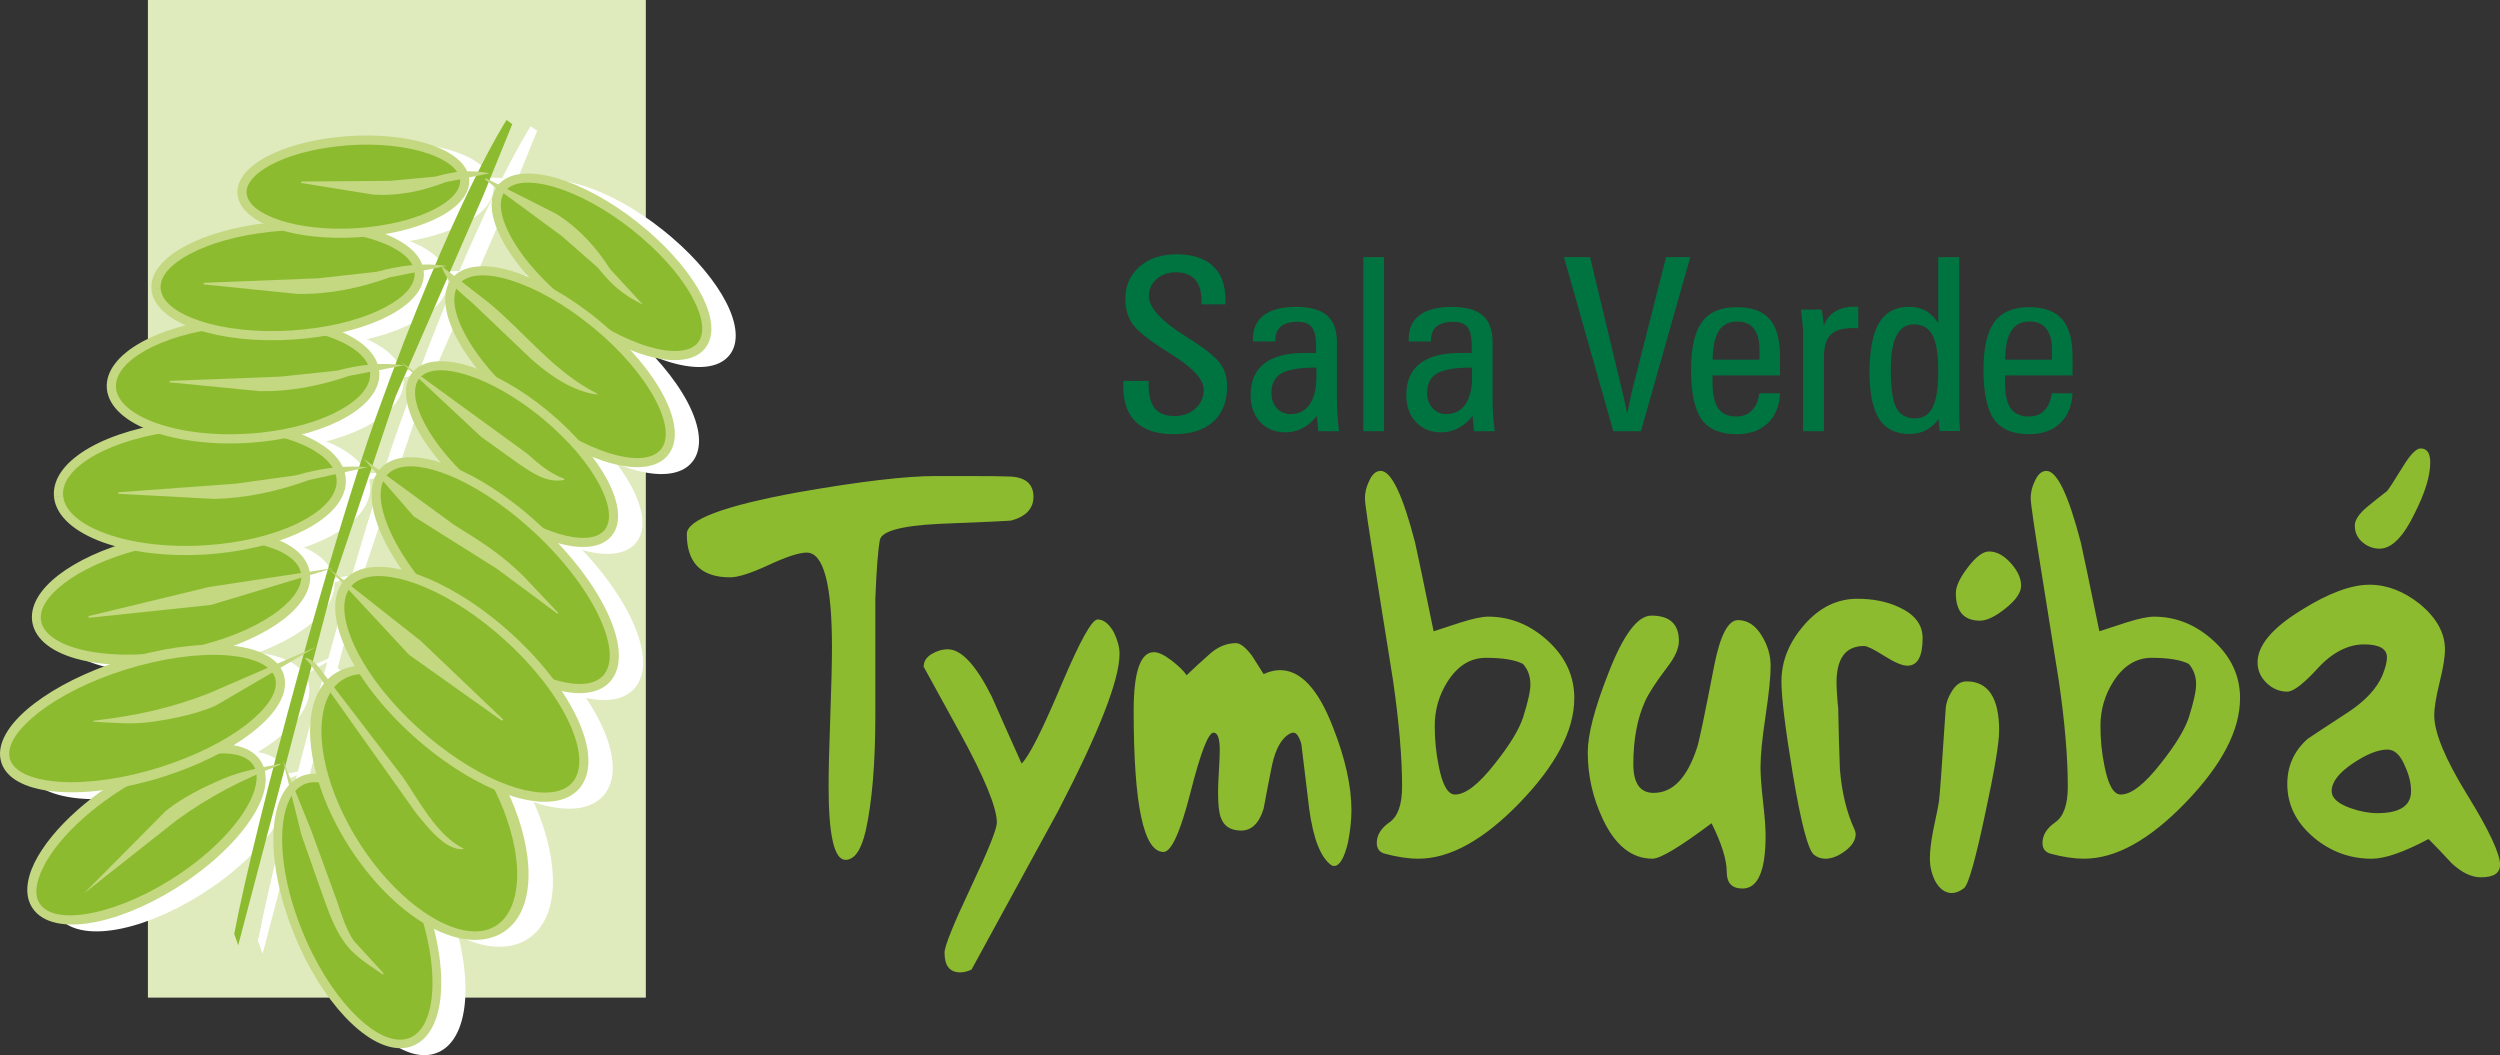 <svg xmlns="http://www.w3.org/2000/svg" id="Camada_2" data-name="Camada 2" viewBox="0 0 623.16 262.99"><rect x="0" y="0" width="623.16" height="262.99" fill="#333333" stroke="none"/><defs><style>      .cls-1 {        stroke: #fff;        stroke-miterlimit: 10;        stroke-width: .23px;      }      .cls-1, .cls-2, .cls-3 {        fill: #fff;      }      .cls-3 {        fill-rule: evenodd;      }      .cls-4 {        fill: #8dbb30;      }      .cls-5 {        fill: #dfeabd;      }      .cls-6 {        fill: #c3d881;      }      .cls-7 {        fill: #007440;      }    </style></defs><g id="Camada_1-2" data-name="Camada 1"><g><path class="cls-7" d="m280.03,94.96h6.27v.79c0,2.77.51,4.78,1.55,6.05,1.02,1.27,2.66,1.91,4.91,1.91,2.1,0,3.86-.64,5.23-1.89,1.38-1.26,2.06-2.82,2.06-4.73,0-2.49-2.69-5.41-8.07-8.77-.76-.49-1.34-.86-1.76-1.13-4.2-2.67-6.87-4.87-8-6.55-1.14-1.67-1.71-3.73-1.71-6.16,0-3.3,1.19-5.98,3.55-8.02,2.36-2.05,5.45-3.08,9.28-3.08s6.93.98,9.01,2.93c2.08,1.95,3.12,4.77,3.12,8.46v1.09h-5.98v-.92c0-2.31-.53-4.07-1.6-5.27-1.07-1.2-2.66-1.79-4.78-1.79-1.94,0-3.56.56-4.82,1.69-1.28,1.13-1.92,2.53-1.92,4.22,0,2.79,2.88,6.03,8.65,9.72,1.06.66,1.87,1.19,2.44,1.56,3.44,2.24,5.7,4.13,6.79,5.68,1.09,1.55,1.63,3.37,1.63,5.48,0,3.82-1.15,6.78-3.45,8.87-2.31,2.08-5.56,3.13-9.78,3.13s-7.37-1-9.47-3c-2.12-2-3.19-4.99-3.19-8.94,0-.14.01-.35.03-.65.01-.29.02-.51.02-.67h0Zm37.86-9.84h-5.57v-.59c0-2.62.91-4.62,2.72-5.98,1.83-1.36,4.49-2.05,8.02-2.05s6.06.71,7.71,2.13c1.65,1.43,2.48,3.65,2.48,6.67v14.11c0,1.41.03,2.77.13,4.12.09,1.35.22,2.66.41,3.95h-5.18l-.36-3.79c-1.02,1.31-2.21,2.31-3.56,3.03-1.36.7-2.78,1.05-4.27,1.05-2.58,0-4.66-.85-6.28-2.56-1.6-1.71-2.41-3.95-2.41-6.71,0-3.48,1.13-6.09,3.37-7.86,2.24-1.77,5.6-2.65,10.04-2.65h2.92v-1.5c0-2.37-.35-4.01-1.05-4.91-.7-.91-1.89-1.36-3.6-1.36-1.83,0-3.2.4-4.13,1.16-.94.78-1.4,1.92-1.4,3.43v.29Zm10.23,6.5c-4.17,0-7.09.49-8.74,1.45-1.64.98-2.46,2.63-2.46,4.94,0,1.49.45,2.73,1.35,3.72.91,1,2.05,1.49,3.41,1.49,2.06,0,3.63-.8,4.75-2.39,1.14-1.6,1.7-3.88,1.7-6.85v-2.36Zm16.88,15.87h-5.17v-43.4h5.17v43.4Zm11.7-22.37h-5.56v-.59c0-2.62.9-4.62,2.72-5.98,1.81-1.36,4.49-2.05,8.01-2.05s6.07.71,7.72,2.13c1.64,1.43,2.46,3.65,2.46,6.67v14.11c0,1.41.05,2.77.14,4.12.08,1.35.22,2.66.4,3.95h-5.18l-.35-3.79c-1.02,1.31-2.21,2.31-3.57,3.03-1.35.7-2.77,1.05-4.27,1.05-2.57,0-4.66-.85-6.27-2.56-1.6-1.71-2.41-3.95-2.41-6.71,0-3.48,1.12-6.09,3.37-7.86,2.24-1.77,5.59-2.65,10.04-2.65h2.91v-1.5c0-2.37-.35-4.01-1.03-4.91-.7-.91-1.91-1.36-3.62-1.36-1.81,0-3.19.4-4.13,1.16-.93.78-1.4,1.92-1.4,3.43v.29Zm10.24,6.5c-4.19,0-7.09.49-8.74,1.45-1.65.98-2.48,2.63-2.48,4.94,0,1.49.45,2.73,1.36,3.72.91,1,2.03,1.49,3.41,1.49,2.05,0,3.63-.8,4.75-2.39,1.13-1.6,1.7-3.88,1.7-6.85v-2.36Zm35.2,15.87l-12.3-43.4h6.5l7.77,32.37.15.59c.66,2.72,1.1,4.73,1.33,6.03.16-.73.36-1.72.63-2.98.4-1.8.66-3,.83-3.59l8.23-32.42h6.05l-12.31,43.4h-6.86Zm24.76-17.83h11.68v-2.58c0-2.28-.48-4-1.42-5.17-.93-1.17-2.33-1.77-4.15-1.77-2.03,0-3.56.76-4.55,2.29-.99,1.52-1.51,3.93-1.57,7.23h0Zm16.8,8.36c-.15,3.19-1.19,5.7-3.1,7.5-1.92,1.81-4.5,2.71-7.75,2.71-4.03,0-6.94-1.23-8.7-3.7-1.76-2.48-2.63-6.6-2.63-12.39,0-5.43.9-9.39,2.71-11.86,1.8-2.48,4.67-3.71,8.61-3.71s6.49.99,8.24,2.95c1.74,1.96,2.62,5.08,2.62,9.35v4.71h-16.83v1.73c0,2.99.48,5.15,1.43,6.49.95,1.35,2.46,2.02,4.55,2.02,1.59,0,2.87-.5,3.84-1.51.98-.99,1.59-2.43,1.85-4.29h5.17Zm10.42-20.83l.51,3.96c.55-1.51,1.46-2.66,2.76-3.48,1.3-.81,2.91-1.22,4.82-1.22.1,0,.24,0,.47.02.2.02.37.03.51.03v5.32c-.19,0-.42-.01-.71-.03-.3-.02-.5-.02-.62-.02-2.6,0-4.46.56-5.58,1.69-1.1,1.13-1.65,3.03-1.65,5.7v18.33h-5.18v-25.19c0-.23-.12-1.4-.33-3.48-.08-.7-.14-1.26-.19-1.64h5.18Zm29.02,3.38v-16.47h5.24v37.98c0,1.56.01,2.69.06,3.41.03.74.09,1.38.17,1.95h-5.12l-.29-2.94c-.96,1.26-2.03,2.17-3.22,2.78-1.17.59-2.52.9-4.02.9-3.42,0-5.93-1.24-7.54-3.73-1.6-2.5-2.42-6.41-2.42-11.72s.81-9.65,2.42-12.3c1.62-2.64,4.1-3.96,7.49-3.96,1.55,0,2.93.34,4.14,1.02,1.2.69,2.23,1.71,3.09,3.09h0Zm-6.09.29c-1.95,0-3.38.93-4.32,2.79-.95,1.87-1.42,4.73-1.42,8.6,0,4.51.45,7.64,1.36,9.39.92,1.77,2.48,2.64,4.67,2.64,2.03,0,3.5-.94,4.42-2.79.93-1.87,1.38-4.89,1.38-9.08s-.48-7.07-1.44-8.87c-.96-1.79-2.51-2.69-4.65-2.69h0Zm22.74,8.8h11.68v-2.58c0-2.28-.48-4-1.42-5.17-.93-1.17-2.31-1.77-4.15-1.77-2.03,0-3.56.76-4.53,2.29-1,1.52-1.52,3.93-1.58,7.23h0Zm16.81,8.36c-.16,3.19-1.2,5.7-3.1,7.5-1.92,1.81-4.5,2.71-7.75,2.71-4.05,0-6.94-1.23-8.71-3.7-1.76-2.48-2.63-6.6-2.63-12.39,0-5.43.91-9.39,2.71-11.86,1.8-2.48,4.67-3.71,8.63-3.71,3.74,0,6.49.99,8.23,2.95,1.74,1.96,2.63,5.08,2.63,9.35v4.71h-16.83v1.73c0,2.99.47,5.15,1.42,6.49.95,1.35,2.48,2.02,4.56,2.02,1.58,0,2.86-.5,3.84-1.51.98-.99,1.58-2.43,1.84-4.29h5.18Z"></path><path class="cls-4" d="m257.6,123.85c0,2.89-1.83,4.86-5.46,5.89-.28.09-6.31.37-18.1.84-9.44.47-14.36,1.83-14.73,4.07-.47,2.62-.84,7.48-1.12,14.59,0-.85,0,8.84,0,29.03,0,11.97-.8,21.57-2.39,28.76-1.12,4.86-2.8,7.3-5.05,7.3-2.8,0-4.21-6.08-4.21-18.24,0-3.93.14-9.73.42-17.39.28-7.67.42-13.47.42-17.4,0-15.71-2.1-23.56-6.31-23.56-1.86,0-5.02,1.03-9.46,3.09-4.44,2.06-7.65,3.08-9.61,3.08-7.2,0-10.8-3.59-10.8-10.8,0-3.56,9.22-7.01,27.63-10.38,15.44-2.71,26.89-4.07,34.38-4.07h7.85c5.43,0,9.13.05,11.09.14,3.64.28,5.46,1.96,5.46,5.06h0Zm21.46,39.13c0,6.45-5.09,19.5-15.29,39.14-7.2,13.18-14.4,26.37-21.6,39.56-1.03.47-1.96.7-2.8.7-2.63,0-3.93-1.64-3.93-4.91,0-1.59,2.17-7,6.52-16.21,4.35-9.22,6.52-14.61,6.52-16.21,0-3.74-3.05-11.15-9.11-22.23-6.08-11.09-9.13-16.62-9.13-16.62,0-1.31.66-2.36,1.96-3.16,1.31-.79,2.66-1.19,4.07-1.19,3.37,0,7.01,3.93,10.94,11.78,2.43,5.52,4.92,11.09,7.44,16.69,1.87-1.78,5.23-8.46,10.1-20.05,4.49-10.57,7.43-15.86,8.84-15.86,1.5,0,2.85,1.08,4.07,3.23.93,1.96,1.4,3.73,1.4,5.32h0Zm57.8,39.14c0,2.24-.28,4.86-.85,7.85-.93,3.93-2.1,5.89-3.5,5.89,0,0-.19-.05-.57-.14-2.71-1.87-4.58-6.57-5.6-14.09-.66-5.45-1.31-10.86-1.96-16.18-.56-1.89-1.22-2.82-1.96-2.82-.28,0-.51.05-.7.14-2.15,1.02-3.7,3.66-4.64,7.89-.74,3.67-1.44,7.3-2.1,10.88-1.12,3.66-2.99,5.49-5.6,5.49s-4.3-1.07-5.06-3.22c-.47-1.13-.7-3.28-.7-6.45,0-1.22.07-2.98.21-5.27.14-2.29.21-4,.21-5.12,0-2.91-.51-4.35-1.55-4.35-1.3,0-3.22,4.95-5.74,14.87-2.52,9.9-4.78,14.87-6.73,14.87-4.96,0-7.44-11.74-7.44-35.21,0-9.73,1.69-14.59,5.05-14.59,1.13,0,2.6.7,4.43,2.1,1.81,1.41,3.06,2.62,3.71,3.65,1.87-1.78,3.81-3.56,5.82-5.34,2.01-1.78,4.19-2.66,6.52-2.66,1.03,0,2.34,1.02,3.93,3.08.93,1.5,1.92,3.05,2.94,4.64,1.41-.66,2.77-.99,4.07-.99,5.15,0,9.54,4.72,13.19,14.17,3.08,7.77,4.63,14.73,4.63,20.9h0Zm55.55-28.06c0,7.95-4.51,16.6-13.53,25.96-9.03,9.35-17.47,14.02-25.32,14.02-2.53,0-5.34-.42-8.42-1.26-1.31-.37-1.96-1.27-1.96-2.66,0-1.96,1.05-3.67,3.15-5.13,2.1-1.45,3.16-4.42,3.16-8.91,0-7.3-.76-16.09-2.24-26.38-1.41-8.79-2.81-17.58-4.21-26.37-1.87-11.51-2.81-17.87-2.81-19.08,0-1.5.34-2.89.99-4.21.74-1.78,1.73-2.66,2.94-2.66,2.62,0,5.48,5.93,8.56,17.81.66,2.89,2.2,10.29,4.63,22.17,2.35-.76,4.64-1.5,6.88-2.24,2.99-.94,5.23-1.41,6.73-1.41,5.52,0,10.47,2.01,14.87,6.03,4.39,4.02,6.59,8.79,6.59,14.3h0Zm-10.94-3.5c0-1.96-.6-3.65-1.83-5.06-1.96-1.02-5.05-1.53-9.25-1.53-3.84,0-7.02,1.96-9.54,5.88-2.15,3.37-3.22,7.07-3.22,11.09,0,3.45.33,6.78.98,9.95.93,4.78,2.29,7.16,4.07,7.16,2.62,0,5.94-2.57,9.96-7.72,3.64-4.58,5.99-8.42,7.01-11.5,1.22-3.84,1.83-6.59,1.83-8.28h0Zm59.89-4.63c0,2.71-.42,6.87-1.26,12.49-.85,5.6-1.27,9.9-1.27,12.9,0,1.87.21,4.7.63,8.49.43,3.78.64,6.61.64,8.49,0,8.79-1.92,13.18-5.75,13.18-2.62,0-3.93-1.36-3.93-4.07,0-3.08-1.27-7.15-3.79-12.21-7.85,5.89-12.76,8.84-14.73,8.84-5.14,0-9.25-3.27-12.35-9.81-2.52-5.34-3.78-10.89-3.78-16.69,0-4.39,1.67-10.89,5.05-19.5,3.74-9.73,7.35-14.59,10.8-14.59,4.58,0,6.87,2.1,6.87,6.31,0,1.87-.98,4.07-2.94,6.59-2.71,3.56-4.53,6.36-5.48,8.42-1.95,4.3-2.94,9.53-2.94,15.71,0,4.78,1.69,7.16,5.05,7.16,4.78,0,8.37-3.74,10.81-11.23.47-1.21,1.91-8.14,4.35-20.75,1.49-7.39,3.45-11.09,5.88-11.09s4.44,1.36,6.03,4.07c1.41,2.34,2.1,4.77,2.1,7.3h0Zm37.88-6.88c0,4.59-1.26,6.88-3.79,6.88-1.3,0-3.24-.83-5.81-2.46-2.58-1.63-4.23-2.45-4.99-2.45-4.58,0-6.87,3.05-6.87,9.13,0,.74.05,1.77.14,3.08.09,1.59.19,2.66.28,3.23.09,5.05.23,10.14.42,15.29.48,5.8,1.69,10.8,3.65,15.01.19.47.28.84.28,1.13,0,1.49-.86,2.89-2.59,4.2-1.73,1.31-3.39,1.96-4.98,1.96-1.03,0-1.96-.33-2.81-.98-1.49-1.22-3.27-8-5.32-20.34-1.87-11.31-2.8-18.94-2.8-22.87,0-5.05,1.88-9.74,5.67-14.09,3.79-4.35,8.21-6.52,13.25-6.52,3.93,0,7.39.7,10.38,2.1,3.93,1.78,5.89,4.35,5.89,7.71h0Zm24.55-13.04c0,1.69-1.29,3.56-3.86,5.62-2.57,2.06-4.7,3.08-6.38,3.08-4.02,0-6.03-2.29-6.03-6.87,0-1.69,1.01-3.84,3.02-6.45,2-2.62,3.76-3.93,5.25-3.93,1.87,0,3.67.96,5.41,2.88,1.72,1.91,2.59,3.8,2.59,5.67h0Zm-5.48,36.19c0,3-1.16,9.92-3.5,20.76-2.44,11.51-4.19,17.66-5.27,18.45-1.07.79-2.08,1.19-3.01,1.19-1.69,0-3.09-1.02-4.21-3.08-.85-1.78-1.27-3.6-1.27-5.48s.28-4.25.84-7.15c.85-3.93,1.31-6.27,1.41-7.01.19-1.13.74-8.84,1.69-23.15.09-1.5.63-3.02,1.62-4.56.98-1.55,2.17-2.33,3.57-2.33,5.43,0,8.14,4.12,8.14,12.35h0Zm60.05-8.14c0,7.95-4.51,16.6-13.54,25.96-9.02,9.35-17.46,14.02-25.32,14.02-2.52,0-5.32-.42-8.42-1.26-1.3-.37-1.96-1.27-1.96-2.66,0-1.96,1.06-3.67,3.16-5.13,2.1-1.45,3.15-4.42,3.15-8.91,0-7.3-.74-16.09-2.24-26.38-1.4-8.79-2.8-17.58-4.21-26.37-1.87-11.51-2.8-17.87-2.8-19.08,0-1.5.33-2.89.98-4.21.76-1.78,1.73-2.66,2.95-2.66,2.62,0,5.46,5.93,8.56,17.81.65,2.89,2.2,10.29,4.63,22.17,2.34-.76,4.63-1.5,6.87-2.24,3-.94,5.24-1.41,6.73-1.41,5.52,0,10.47,2.01,14.88,6.03,4.39,4.02,6.59,8.79,6.59,14.3h0Zm-10.95-3.5c0-1.96-.6-3.65-1.81-5.06-1.96-1.02-5.06-1.53-9.27-1.53-3.84,0-7.01,1.96-9.53,5.88-2.15,3.37-3.23,7.07-3.23,11.09,0,3.45.33,6.78.99,9.95.93,4.78,2.29,7.16,4.07,7.16,2.62,0,5.93-2.57,9.95-7.72,3.65-4.58,5.99-8.42,7.02-11.5,1.21-3.84,1.81-6.59,1.81-8.28h0Zm75.75,45.03c0,2.06-1.58,3.09-4.77,3.09-2.34,0-4.77-1.17-7.29-3.51-1.87-2.06-3.79-4.07-5.75-6.03-6.17,3.28-10.89,4.91-14.17,4.91-5.32,0-10.1-1.72-14.31-5.18-4.49-3.74-6.73-8.23-6.73-13.46,0-4.5,1.69-8.23,5.06-11.23.37-.28,3.78-2.52,10.23-6.73,4.21-2.8,7.02-5.85,8.42-9.11.76-1.87,1.13-3.37,1.13-4.49,0-2.15-1.92-3.23-5.75-3.23s-7.82,1.96-11.43,5.89c-3.6,3.93-6.15,5.89-7.65,5.89-1.96,0-3.7-.73-5.18-2.17-1.5-1.45-2.24-3.16-2.24-5.13,0-4.21,3.64-8.56,10.94-13.04,6.73-4.21,12.39-6.31,16.97-6.31,4.3,0,8.46,1.59,12.49,4.77,4.21,3.46,6.31,7.25,6.31,11.37,0,1.87-.44,4.6-1.34,8.21-.88,3.59-1.33,6.34-1.33,8.2,0,4.31,2.73,10.9,8.2,19.79,5.48,8.88,8.21,14.73,8.21,17.53h0Zm-22.16-18.38c0-1.95-.51-4.06-1.55-6.31-1.12-2.71-2.57-4.06-4.35-4.06-2.34,0-5.23,1.16-8.7,3.5-3.46,2.34-5.2,4.63-5.2,6.87,0,1.69,1.55,3.09,4.64,4.21,2.43.85,4.67,1.27,6.73,1.27,5.62,0,8.42-1.83,8.42-5.48h0Zm4.77-81.91c0,3.36-1.31,7.61-3.93,12.76-2.8,5.79-5.7,8.7-8.7,8.7-1.59,0-3.01-.53-4.28-1.62-1.26-1.07-1.89-2.45-1.89-4.14,0-1.41,1.08-2.99,3.23-4.77,1.58-1.31,3.17-2.57,4.77-3.79.37-.37,1.69-2.38,3.93-6.03,1.87-3.08,3.36-4.63,4.49-4.63,1.59,0,2.38,1.17,2.38,3.51h0Z"></path><rect class="cls-5" x="36.87" width="124.11" height="248.67"></rect><path class="cls-3" d="m109.13,221.67c-7.74-17.87-20.3-29.17-28.04-25.24-7.74,3.94-7.74,21.61.01,39.48,7.74,17.87,20.3,29.17,28.04,25.24,7.74-3.94,7.74-21.61-.01-39.48h0Z"></path><path class="cls-2" d="m110.14,221.26c-.67-1.53-1.36-3.01-2.08-4.42l-1.96.93c.72,1.41,1.4,2.85,2.03,4.31l2.01-.83Zm-2.08-4.42c-3.88-7.65-8.6-13.8-13.26-17.66l-1.42,1.63c4.45,3.67,8.97,9.59,12.72,16.96l1.96-.93Zm-13.26-17.66c-4.88-4.03-9.78-5.62-13.75-3.89l.88,1.94c3.13-1.36,7.22.08,11.45,3.58l1.42-1.63Zm-13.75-3.89c-.15.06-.3.13-.45.21l1,1.88c.1-.05.22-.1.34-.15l-.88-1.94Zm-.45.21h0l.5.94-.5-.94Zm0,0c-4.27,2.17-6.39,7.92-6.39,15.46h2.19c0-6.75,1.73-11.81,5.22-13.58l-1.01-1.88Zm-6.39,15.46c0,7.27,1.96,16.31,5.89,25.38l2.01-.83c-3.81-8.8-5.72-17.54-5.72-24.56h-2.19Zm5.89,25.39c.67,1.53,1.37,3.01,2.08,4.42l1.96-.93c-.72-1.41-1.4-2.85-2.03-4.31l-2.01.83Zm2.08,4.42c3.88,7.65,8.6,13.8,13.26,17.66l1.42-1.63c-4.45-3.67-8.97-9.59-12.72-16.96l-1.96.93Zm13.26,17.66c4.88,4.03,9.79,5.62,13.75,3.89l-.88-1.94c-3.13,1.36-7.22-.08-11.45-3.58l-1.42,1.63Zm13.75,3.89c.15-.06.3-.13.45-.21l-1-1.89c-.1.06-.22.12-.34.16l.88,1.94Zm.45-.21h.01l-.51-.94.5.94Zm.01,0c4.25-2.17,6.38-7.92,6.38-15.46h-2.19c0,6.75-1.73,11.81-5.21,13.58l1.01,1.88Zm6.38-15.46c0-7.28-1.96-16.31-5.89-25.38l-2.01.83c3.81,8.8,5.72,17.54,5.72,24.56h2.19Z"></path><path class="cls-2" d="m128.84,194.69c-10.08-17.87-26.44-29.16-36.52-25.23-10.08,3.93-10.07,21.61.01,39.48,10.09,17.87,26.44,29.17,36.52,25.24,10.08-3.94,10.08-21.61-.01-39.49h0Z"></path><path class="cls-2" d="m130.15,194.28c-5.13-9.08-11.86-16.5-18.6-21.16l-1.94,1.56c6.48,4.48,12.96,11.64,17.91,20.43l2.63-.83Zm-18.6-21.16c-7.07-4.88-14.25-6.8-19.88-4.6l1.31,1.88c4.44-1.73,10.47.02,16.62,4.28l1.94-1.56Zm-19.88-4.6c-.53.21-1.03.45-1.52.72l1.71,1.69c.36-.2.73-.37,1.13-.52l-1.31-1.88Zm-1.52.72h0l.85.85-.85-.85Zm0,0c-3.98,2.24-6.21,6.61-6.7,12.24l2.84.14c.43-5.01,2.29-8.84,5.57-10.68l-1.71-1.7Zm-6.7,12.24c-.48,5.44.66,12.1,3.41,19.12l2.73-.59c-2.65-6.79-3.76-13.19-3.3-18.39l-2.84-.14Zm3.41,19.12c1.12,2.86,2.51,5.8,4.17,8.75l2.62-.83c-1.62-2.86-2.96-5.72-4.06-8.52l-2.73.59Zm4.17,8.75c5.12,9.07,11.86,16.5,18.6,21.16l1.93-1.57c-6.48-4.46-12.95-11.63-17.91-20.41l-2.62.83Zm18.6,21.16c7.06,4.87,14.24,6.79,19.88,4.59l-1.33-1.87c-4.44,1.73-10.47-.03-16.62-4.29l-1.93,1.57Zm19.88,4.59c.52-.2,1.03-.44,1.52-.72l-1.72-1.69c-.35.2-.72.37-1.13.53l1.33,1.87Zm1.52-.72h-.01l-.85-.84.86.84Zm-.01,0c3.98-2.23,6.21-6.61,6.7-12.24l-2.84-.13c-.43,5.01-2.29,8.84-5.57,10.68l1.71,1.69Zm6.7-12.24c.48-5.44-.66-12.1-3.39-19.12l-2.73.6c2.65,6.79,3.74,13.19,3.29,18.39l2.84.13Zm-3.39-19.12c-1.13-2.86-2.51-5.79-4.17-8.74l-2.63.83c1.62,2.86,2.96,5.71,4.07,8.52l2.73-.6Z"></path><path class="cls-2" d="m44.92,136.46c18.43-3.67,35.05-.33,37.13,7.48,2.08,7.8-11.17,17.1-29.59,20.77-18.43,3.67-35.05.33-37.13-7.49-2.08-7.8,11.16-17.1,29.59-20.76h0Z"></path><path class="cls-2" d="m44.7,135.19c9.34-1.86,18.22-1.94,25.05-.57l-.28,2.55c-6.6-1.34-15.23-1.26-24.32.56l-.45-2.53Zm25.05-.57c7.15,1.44,12.17,4.55,13.35,8.97l-2.09.67c-.91-3.37-5.24-5.84-11.53-7.1l.28-2.55Zm13.35,8.97h0s-1.05.34-1.05.34l1.05-.34Zm0,.01c.05.17.09.35.12.49l-2.14.48c-.02-.12-.05-.22-.07-.3l2.09-.66Zm-2.02.96h0l1.07-.23-1.07.23Zm2.14-.48c.81,4.07-1.67,8.3-6.49,12.01l-1.26-2.16c4.05-3.12,6.18-6.44,5.6-9.37l2.14-.48Zm-6.49,12.01c-4.52,3.49-11.18,6.6-19.05,8.71l-.57-2.5c7.63-2.03,14.03-5.03,18.37-8.37l1.26,2.16Zm-19.05,8.71c-1.65.44-3.31.83-4.99,1.16l-.45-2.53c1.7-.34,3.32-.72,4.87-1.13l.57,2.5Zm-4.99,1.16c-9.34,1.86-18.23,1.94-25.05.56l.28-2.53c6.6,1.34,15.23,1.26,24.32-.56l.45,2.53Zm-25.05.56c-7.15-1.44-12.17-4.55-13.35-8.97l2.09-.66c.91,3.37,5.24,5.84,11.53,7.1l-.28,2.53Zm-13.35-8.97h0l1.05-.34-1.05.34Zm0,0c-.05-.19-.09-.35-.12-.5l2.14-.47c.02.12.05.22.07.3l-2.09.66Zm2.02-.96h0l-1.07.23,1.07-.23Zm-2.14.48c-.81-4.07,1.67-8.3,6.48-12.01l1.27,2.16c-4.05,3.12-6.18,6.43-5.6,9.37l-2.14.48Zm6.48-12.01c4.53-3.49,11.2-6.61,19.07-8.72l.57,2.51c-7.63,2.03-14.04,5.03-18.37,8.37l-1.27-2.16Zm19.07-8.72c1.65-.43,3.31-.83,4.99-1.15l.45,2.53c-1.7.34-3.32.71-4.87,1.13l-.57-2.51Z"></path><path class="cls-2" d="m54.26,107.66c19.45-1.27,35.95,4.69,36.84,13.28.91,8.59-14.14,16.58-33.59,17.83-19.45,1.27-35.95-4.67-36.85-13.26-.9-8.59,14.15-16.58,33.6-17.85h0Z"></path><path class="cls-2" d="m54.18,106.52c9.89-.64,19.04.56,25.84,3l-.78,2.16c-6.53-2.36-15.35-3.5-24.91-2.88l-.15-2.28Zm25.84,3c7.09,2.56,11.72,6.52,12.22,11.29l-2.28.24c-.4-3.82-4.46-7.13-10.72-9.37l.78-2.16Zm9.95,11.53h-.01l1.14-.12-1.13.12Zm2.27-.24c.01.12.02.22.02.33l-2.28.15c0-.08-.01-.16-.01-.23l2.27-.24Zm.02.33h0l-1.14.08,1.14-.08Zm0,0c.29,4.49-3.12,8.72-8.97,12.02l-1.12-1.98c5.07-2.87,8.04-6.36,7.81-9.89l2.28-.15Zm-8.97,12.02c-5.59,3.17-13.49,5.55-22.5,6.49l-.23-2.27c8.68-.92,16.26-3.19,21.61-6.2l1.12,1.98Zm-22.5,6.49c-1.09.12-2.16.2-3.21.27l-.14-2.28c1.09-.07,2.13-.16,3.12-.26l.23,2.27Zm-3.21.27c-9.88.64-19.03-.55-25.84-3l.78-2.15c6.53,2.35,15.36,3.49,24.92,2.87l.14,2.28Zm-25.84-3c-7.08-2.56-11.72-6.52-12.22-11.29l2.28-.24c.41,3.82,4.48,7.13,10.72,9.38l-.78,2.15Zm-9.94-11.53h0l-1.14.13,1.14-.13Zm-2.27.24c-.01-.12-.02-.22-.03-.33l2.28-.15c.01.08.01.16.02.23l-2.27.24Zm-.03-.33h0l1.14-.07-1.14.07Zm0,0c-.29-4.49,3.13-8.72,8.97-12.02l1.13,1.98c-5.08,2.87-8.04,6.37-7.81,9.89l-2.29.15Zm8.97-12.02c5.6-3.16,13.5-5.53,22.5-6.49l.23,2.28c-8.67.91-16.26,3.17-21.6,6.18l-1.13-1.98Zm22.5-6.49c1.1-.1,2.17-.2,3.21-.27l.15,2.28c-1.09.07-2.14.16-3.13.27l-.23-2.28Z"></path><path class="cls-2" d="m65.14,81.98c18.1-1.17,33.47,4.36,34.31,12.36.84,8-13.17,15.44-31.28,16.61-18.1,1.17-33.47-4.36-34.31-12.36-.84-8,13.17-15.44,31.28-16.61h0Z"></path><path class="cls-2" d="m65.06,80.84c9.22-.6,17.75.51,24.1,2.8l-.78,2.15c-6.07-2.19-14.28-3.26-23.17-2.67l-.15-2.28Zm24.1,2.8c6.63,2.38,10.96,6.09,11.43,10.57l-2.28.24c-.37-3.52-4.14-6.58-9.93-8.66l.78-2.15Zm9.15,10.81h0l1.14-.12-1.14.12Zm2.28-.23c.01.1.01.2.02.29l-2.28.16c-.01-.08-.01-.15-.02-.22l2.28-.23Zm-2.26.45h0l1.14-.08-1.14.08Zm2.28-.15c.28,4.21-2.92,8.17-8.39,11.27l-1.13-1.99c4.7-2.65,7.45-5.88,7.24-9.13l2.28-.15Zm-8.39,11.27c-5.22,2.95-12.59,5.16-20.98,6.05l-.23-2.27c8.08-.85,15.12-2.95,20.09-5.77l1.13,1.99Zm-20.98,6.05c-1.02.1-2.02.2-2.99.26l-.15-2.28c1.02-.07,1.99-.15,2.91-.24l.23,2.27Zm-2.99.26c-9.22.59-17.75-.52-24.1-2.8l.78-2.15c6.07,2.19,14.28,3.24,23.17,2.67l.15,2.28Zm-24.1-2.8c-6.63-2.38-10.96-6.1-11.43-10.58l2.28-.24c.37,3.53,4.14,6.58,9.93,8.67l-.78,2.15Zm-9.15-10.82h0l-1.14.13,1.14-.13Zm-2.28.24c-.01-.1-.01-.21-.02-.3l2.28-.15c.01.07.01.15.02.21l-2.28.24Zm2.26-.45h0l-1.14.07,1.14-.07Zm-2.28.15c-.28-4.21,2.92-8.17,8.39-11.28l1.13,1.99c-4.7,2.66-7.45,5.88-7.24,9.14l-2.28.15Zm8.39-11.28c5.22-2.94,12.59-5.16,20.98-6.03l.23,2.27c-8.08.84-15.12,2.95-20.09,5.75l-1.13-1.99Zm20.98-6.03c1.02-.12,2.02-.2,2.99-.26l.15,2.28c-1.02.06-1.99.15-2.91.24l-.23-2.27Z"></path><path class="cls-2" d="m76.35,58.12c18.1-1.22,33.42,3.85,34.2,11.33.78,7.49-13.26,14.54-31.37,15.76-18.11,1.22-33.42-3.86-34.21-11.33-.78-7.49,13.26-14.54,31.38-15.76h0Z"></path><path class="cls-2" d="m76.27,56.98c9.21-.63,17.72.36,24.03,2.45l-.71,2.17c-6.07-2.01-14.26-2.95-23.17-2.35l-.15-2.28Zm24.03,2.45c6.63,2.2,10.95,5.67,11.39,9.9l-2.28.23c-.34-3.26-4.07-6.06-9.82-7.96l.71-2.17Zm9.11,10.13h0s1.14-.1,1.14-.1l-1.14.1Zm2.28-.21s.01.13.02.24l-2.29.15s0-.09-.01-.19l2.28-.21Zm-2.27.4h0l1.15-.08-1.15.08Zm2.29-.15c.27,3.99-2.94,7.75-8.46,10.71l-1.08-2.01c4.7-2.52,7.45-5.55,7.25-8.54l2.29-.15Zm-8.46,10.71c-5.23,2.8-12.6,4.93-21.01,5.8l-.23-2.28c8.1-.85,15.17-2.87,20.16-5.53l1.08,2.01Zm-21.01,5.8c-.93.1-1.93.19-2.99.26l-.15-2.28c.93-.06,1.91-.15,2.91-.26l.23,2.28Zm-2.99.26c-9.2.62-17.72-.36-24.03-2.46l.72-2.16c6.06,2,14.25,2.95,23.16,2.35l.15,2.28Zm-24.03-2.46c-6.63-2.2-10.95-5.66-11.39-9.89l2.28-.24c.35,3.26,4.08,6.07,9.84,7.98l-.72,2.16Zm-9.11-10.11v-.02l-1.14.13,1.14-.1Zm-2.28.2s-.01-.13-.01-.23l2.28-.15s.01.09.01.19l-2.28.2Zm2.27-.38h0l-1.14.07,1.14-.07Zm-2.29.15c-.27-3.99,2.95-7.75,8.46-10.71l1.08,2.01c-4.7,2.52-7.45,5.53-7.25,8.54l-2.29.15Zm8.46-10.71c5.23-2.8,12.61-4.93,21.01-5.8l.23,2.27c-8.09.85-15.17,2.88-20.16,5.55l-1.08-2.01Zm21.01-5.8c.93-.1,1.93-.19,2.99-.26l.15,2.28c-.93.06-1.91.14-2.91.24l-.23-2.27Z"></path><path class="cls-2" d="m92.93,36.81c15.31-1.03,28.27,3.26,28.94,9.59.66,6.32-11.22,12.29-26.53,13.32-15.31,1.03-28.26-3.26-28.92-9.59-.66-6.32,11.21-12.3,26.52-13.32h0Z"></path><path class="cls-2" d="m92.86,35.67c7.8-.53,15.02.3,20.39,2.08l-.72,2.17c-5.1-1.7-12.01-2.49-19.52-1.98l-.15-2.28Zm20.39,2.08c5.67,1.88,9.37,4.87,9.75,8.52l-2.29.24c-.28-2.67-3.38-5-8.18-6.59l.72-2.17Zm7.46,8.74v.02l1.15-.12-1.15.09Zm2.29-.2s0,.1.01.21l-2.28.14s-.01-.07-.02-.15l2.29-.2Zm.01.21h0l-1.14.07,1.14-.07Zm0,0c.23,3.44-2.52,6.68-7.24,9.22l-1.09-2.02c3.92-2.09,6.22-4.59,6.05-7.06l2.29-.14Zm-7.24,9.22c-4.44,2.37-10.71,4.17-17.83,4.93l-.23-2.28c6.82-.72,12.79-2.43,16.97-4.67l1.09,2.02Zm-17.83,4.93c-.78.08-1.63.15-2.53.21l-.15-2.28c.78-.06,1.6-.13,2.45-.21l.23,2.28Zm-2.53.21c-7.8.52-15.02-.31-20.39-2.09l.72-2.16c5.1,1.69,12.02,2.49,19.52,1.98l.15,2.28Zm-20.39-2.09c-5.66-1.87-9.37-4.86-9.75-8.52l2.29-.23c.28,2.67,3.38,5,8.18,6.59l-.72,2.16Zm-7.46-8.74h0s-1.14.1-1.14.1l1.14-.1Zm-2.29.21s0-.1-.01-.21l2.28-.15s.01.07.02.15l-2.29.21Zm-.01-.21h0l1.14-.07-1.14.07Zm0,0c-.23-3.44,2.52-6.68,7.24-9.22l1.09,2.01c-3.92,2.1-6.21,4.59-6.05,7.06l-2.29.15Zm7.24-9.22c4.44-2.38,10.71-4.19,17.83-4.93l.23,2.28c-6.82.72-12.79,2.42-16.97,4.66l-1.09-2.01Zm17.83-4.93c.78-.08,1.63-.15,2.53-.21l.15,2.28c-.78.05-1.6.12-2.45.21l-.23-2.28Z"></path><path class="cls-2" d="m164.56,58.26c-13.69-10.9-28.63-15.28-33.35-9.77-4.73,5.5,2.53,18.81,16.23,29.71,13.69,10.89,28.63,15.28,33.36,9.77,4.72-5.51-2.55-18.81-16.24-29.71h0Z"></path><path class="cls-2" d="m165.27,57.36c-6.96-5.55-14.26-9.43-20.43-11.24l-.65,2.2c5.91,1.73,12.93,5.48,19.66,10.83l1.42-1.79Zm-20.43-11.24c-6.48-1.89-11.82-1.5-14.51,1.63l1.74,1.49c2.05-2.38,6.52-2.56,12.11-.92l.65-2.2Zm-14.51,1.63h-.01s.88.74.88.74l-.87-.74Zm-.01.01s-.08.09-.15.17l1.8,1.42s.05-.06.12-.13l-1.77-1.46Zm1.65,1.6h0s-.9-.72-.9-.72l.9.72Zm-1.8-1.43c-2.41,3.03-1.93,7.8.84,13.18l2.03-1.05c-2.34-4.56-2.87-8.45-1.07-10.71l-1.8-1.43Zm.84,13.18c2.62,5.09,7.3,10.82,13.49,16.14l1.49-1.74c-5.95-5.1-10.45-10.59-12.94-15.44l-2.03,1.05Zm13.49,16.14c.69.59,1.43,1.21,2.23,1.84l1.43-1.78c-.71-.56-1.43-1.16-2.17-1.8l-1.49,1.74Zm2.23,1.84c6.96,5.55,14.26,9.44,20.44,11.24l.64-2.19c-5.91-1.73-12.93-5.49-19.65-10.83l-1.43,1.78Zm20.44,11.24c6.48,1.91,11.82,1.51,14.51-1.62l-1.74-1.49c-2.05,2.38-6.53,2.56-12.13.92l-.64,2.19Zm14.51-1.62h0s-.87-.74-.87-.74l.87.74Zm0-.01s.08-.09.15-.17l-1.79-1.43s-.06.07-.12.14l1.76,1.46Zm.15-.17h0l-.9-.72.9.72Zm0,0c2.42-3.03,1.93-7.8-.83-13.18l-2.05,1.05c2.34,4.56,2.87,8.45,1.07,10.71l1.8,1.43Zm-.83-13.18c-2.62-5.09-7.31-10.83-13.5-16.14l-1.49,1.73c5.95,5.12,10.45,10.6,12.94,15.45l2.05-1.05Zm-13.5-16.14c-.69-.59-1.43-1.21-2.23-1.85l-1.42,1.79c.7.56,1.43,1.16,2.16,1.79l1.49-1.73Z"></path><path class="cls-2" d="m154.55,82.41c-14.35-11.8-29.96-16.57-34.88-10.65-4.93,5.92,2.72,20.29,17.07,32.07,14.35,11.8,29.96,16.57,34.88,10.65,4.93-5.92-2.72-20.27-17.07-32.07h0Z"></path><path class="cls-2" d="m155.28,81.53c-7.29-6-14.92-10.21-21.37-12.17l-.67,2.19c6.17,1.88,13.53,5.95,20.59,11.75l1.45-1.77Zm-21.37-12.17c-6.77-2.07-12.35-1.67-15.12,1.69l1.76,1.45c2.14-2.57,6.84-2.74,12.69-.95l.67-2.19Zm-13.36,3.13h-.01s-.87-.72-.87-.72l.88.72Zm-1.78-1.43l-.02.02,1.78,1.43.02-.02-1.78-1.43Zm1.76,1.46h0s-.88-.72-.88-.72l.88.72Zm-1.77-1.45c-2.74,3.34-2.1,8.8,1.14,14.95l2.02-1.07c-2.81-5.32-3.5-9.88-1.4-12.43l-1.77-1.45Zm1.14,14.95c3.09,5.87,8.59,12.46,15.75,18.43l1.46-1.77c-6.94-5.77-12.24-12.11-15.19-17.73l-2.02,1.07Zm15.75,18.43h0l.73-.88-.73.88Zm0,0c.12.09.23.19.35.29l1.45-1.78c-.12-.09-.23-.19-.35-.28l-1.45,1.77Zm.35.29c7.29,5.99,14.92,10.2,21.37,12.17l.67-2.19c-6.17-1.88-13.53-5.95-20.59-11.76l-1.45,1.78Zm21.37,12.17c6.77,2.06,12.35,1.66,15.12-1.69l-1.76-1.46c-2.14,2.57-6.84,2.76-12.69.96l-.67,2.19Zm13.36-3.13v-.02s.88.73.88.73l-.88-.71Zm1.78,1.43l.02-.02-1.79-1.43v.02s1.77,1.43,1.77,1.43Zm-1.76-1.46h-.01s.9.72.9.72l-.88-.72Zm1.77,1.44c2.74-3.32,2.1-8.79-1.14-14.95l-2.02,1.07c2.81,5.32,3.5,9.88,1.4,12.44l1.77,1.44Zm-1.14-14.95c-3.09-5.86-8.59-12.46-15.75-18.41l-1.46,1.77c6.94,5.77,12.24,12.11,15.19,17.72l2.02-1.07Zm-17.21-16.65h-.01l.73-.88-.72.88Zm1.45-1.77c-.12-.1-.23-.2-.35-.29l-1.45,1.77c.12.09.23.2.35.29l1.45-1.77Z"></path><path class="cls-2" d="m141.9,105.05c-13.21-10.87-27.6-15.25-32.13-9.8-4.53,5.45,2.51,18.67,15.72,29.54,13.22,10.87,27.6,15.25,32.13,9.8,4.53-5.44-2.5-18.67-15.72-29.54h0Z"></path><path class="cls-2" d="m142.64,104.16c-6.72-5.53-13.76-9.42-19.72-11.23l-.67,2.19c5.68,1.73,12.44,5.48,18.94,10.81l1.45-1.77Zm-19.72-11.23c-6.27-1.91-11.44-1.53-14.03,1.58l1.77,1.45c1.94-2.33,6.23-2.49,11.59-.85l.67-2.19Zm-12.25,3.02h-.01s-.88-.71-.88-.71l.9.71Zm-1.79-1.43v.02s1.77,1.43,1.77,1.43l.02-.02-1.79-1.43Zm1.77,1.46h0s-.88-.72-.88-.72l.88.72Zm-1.78-1.45c-2.55,3.1-1.96,8.17,1.05,13.87l2.02-1.07c-2.57-4.86-3.2-9.02-1.29-11.35l-1.78-1.45Zm1.05,13.87c2.86,5.42,7.93,11.51,14.53,17l1.46-1.77c-6.38-5.3-11.25-11.14-13.97-16.3l-2.02,1.07Zm14.53,17h0l.73-.88-.73.88Zm0,0c.1.09.22.19.33.27l1.45-1.77c-.1-.09-.21-.17-.33-.27l-1.45,1.77Zm.33.27c6.72,5.53,13.76,9.42,19.71,11.23l.67-2.19c-5.67-1.73-12.44-5.48-18.93-10.81l-1.45,1.77Zm19.71,11.23c6.27,1.92,11.44,1.53,14.03-1.58l-1.76-1.45c-1.94,2.33-6.23,2.49-11.6.85l-.67,2.19Zm12.26-3.02h.01s.87.71.87.71l-.88-.71Zm1.78,1.43l.02-.02-1.79-1.43v.02s1.77,1.43,1.77,1.43Zm-1.76-1.46h-.01s.9.72.9.72l-.88-.72Zm1.77,1.45c2.55-3.1,1.96-8.17-1.05-13.87l-2.01,1.07c2.57,4.86,3.2,9.02,1.29,11.35l1.77,1.45Zm-1.05-13.87c-2.85-5.42-7.92-11.51-14.52-17l-1.46,1.77c6.38,5.3,11.25,11.14,13.97,16.3l2.01-1.07Zm-14.52-17h-.01l-.72.88.73-.88Zm-.01,0c-.1-.09-.21-.19-.31-.27l-1.45,1.77c.1.09.21.17.31.27l1.45-1.77Z"></path><path class="cls-2" d="m138.96,132.61c-15.53-14-32.35-19.76-37.59-12.87-5.22,6.89,3.14,23.84,18.67,37.84,15.53,14,32.37,19.75,37.59,12.86s-3.14-23.83-18.67-37.83h0Z"></path><path class="cls-2" d="m139.73,131.76c-1.96-1.78-3.96-3.43-5.98-4.95l-1.38,1.83c1.93,1.46,3.87,3.07,5.82,4.82l1.53-1.7Zm-5.98-4.95c-6.79-5.14-13.54-8.66-19.23-10.21l-.6,2.2c5.42,1.49,11.89,4.87,18.45,9.84l1.38-1.83Zm-19.23-10.21c-5.99-1.64-10.88-1.12-13.64,1.94l1.7,1.53c2.13-2.35,6.21-2.67,11.33-1.28l.6-2.2Zm-13.64,1.94c-.14.15-.27.31-.42.51l1.83,1.38c.08-.1.19-.23.29-.36l-1.7-1.53Zm-.42.51c-2.89,3.82-2.14,10.21,1.43,17.45l2.06-1.01c-3.19-6.45-3.99-11.99-1.66-15.05l-1.83-1.38Zm1.43,17.45c3.44,6.96,9.51,14.82,17.39,21.93l1.52-1.7c-7.65-6.91-13.53-14.51-16.86-21.24l-2.06,1.01Zm17.39,21.93c1.99,1.79,3.99,3.44,5.96,4.95l1.4-1.83c-1.96-1.49-3.91-3.09-5.84-4.82l-1.52,1.7Zm5.96,4.95h.01l.69-.92-.7.92Zm.01,0c6.78,5.14,13.52,8.65,19.22,10.21l.6-2.21c-5.41-1.48-11.88-4.86-18.44-9.84l-1.38,1.84Zm19.22,10.21c5.99,1.64,10.88,1.1,13.64-1.94l-1.7-1.55c-2.13,2.36-6.21,2.69-11.33,1.28l-.6,2.21Zm13.64-1.94c.14-.15.28-.33.42-.51l-1.83-1.38c-.08.1-.17.22-.29.35l1.7,1.55Zm.42-.51c2.89-3.82,2.14-10.22-1.43-17.45l-2.06,1.01c3.19,6.45,3.99,11.99,1.66,15.05l1.83,1.38Zm-1.43-17.45c-3.44-6.96-9.51-14.82-17.38-21.93l-1.53,1.7c7.65,6.89,13.53,14.51,16.86,21.24l2.06-1.01Zm-17.38-21.93h0l-.77.85.77-.85Z"></path><path class="cls-2" d="m130.86,158.83c-15.93-13.64-33.17-18.66-38.52-11.22-5.35,7.45,3.23,24.53,19.15,38.17,15.93,13.64,33.18,18.66,38.53,11.21,5.35-7.44-3.23-24.53-19.16-38.15h0Z"></path><path class="cls-2" d="m131.6,157.95c-1.93-1.65-3.86-3.17-5.79-4.56l-1.34,1.87c1.89,1.36,3.79,2.84,5.64,4.43l1.49-1.74Zm-5.79-4.56c-7.01-5.03-14-8.38-19.9-9.72l-.49,2.24c5.6,1.27,12.3,4.49,19.05,9.35l1.34-1.87Zm-19.9-9.72c-6.17-1.4-11.23-.6-14.06,2.7l1.74,1.49c2.22-2.59,6.49-3.15,11.82-1.94l.49-2.24Zm-14.06,2.7c-.15.17-.3.36-.44.57l1.86,1.34c.09-.14.2-.28.33-.42l-1.74-1.49Zm-.44.57c-2.94,4.09-2.15,10.65,1.5,17.95l2.05-1.03c-3.27-6.52-4.09-12.23-1.69-15.58l-1.86-1.34Zm1.5,17.95c3.53,7.02,9.75,14.83,17.85,21.75l1.48-1.74c-7.84-6.71-13.87-14.26-17.28-21.04l-2.05,1.03Zm17.85,21.75c1.93,1.65,3.86,3.17,5.78,4.56l1.34-1.87c-1.89-1.36-3.78-2.84-5.64-4.43l-1.48,1.74Zm5.78,4.56c7.02,5.03,14.01,8.38,19.9,9.72l.5-2.24c-5.6-1.27-12.3-4.49-19.07-9.35l-1.34,1.87Zm19.9,9.72c6.17,1.4,11.23.6,14.06-2.7l-1.73-1.5c-2.22,2.6-6.49,3.16-11.82,1.95l-.5,2.24Zm14.06-2.7c.15-.17.3-.36.45-.57l-1.86-1.34c-.09.14-.21.27-.33.41l1.73,1.5Zm.45-.57c2.94-4.09,2.15-10.66-1.51-17.95l-2.05,1.03c3.28,6.52,4.1,12.23,1.7,15.58l1.86,1.34Zm-1.51-17.95c-3.52-7.02-9.75-14.83-17.83-21.75l-1.49,1.74c7.85,6.71,13.87,14.26,17.28,21.04l2.05-1.03Z"></path><path class="cls-2" d="m33.24,199.09c14.9-10.22,31.18-13.74,36.34-7.88,5.15,5.86-2.76,18.89-17.67,29.11-14.9,10.21-31.18,13.73-36.34,7.87-5.15-5.86,2.76-18.89,17.67-29.1h0Z"></path><path class="cls-2" d="m32.5,198.09c7.56-5.17,15.47-8.66,22.16-10.1l.83,2.27c-6.48,1.41-14.15,4.79-21.51,9.82l-1.48-1.99Zm22.16-10.1c7-1.52,12.79-.79,15.72,2.53l-1.59,1.38c-2.23-2.53-7.15-2.99-13.3-1.65l-.83-2.27Zm15.72,2.53c.21.23.4.48.57.73l-1.81,1.09c-.1-.15-.22-.3-.35-.44l1.59-1.38Zm.57.73c2.01,2.93,1.72,6.95-.45,11.39l-2.08-1.3c1.81-3.7,2.16-6.89.72-9l1.81-1.09Zm-.45,11.39c-2.03,4.16-5.77,8.79-10.8,13.21l-1.65-1.86c4.85-4.25,8.43-8.68,10.37-12.65l2.08,1.3Zm-10.8,13.21c-2.12,1.87-4.48,3.7-7.03,5.45l-1.48-1.99c2.49-1.71,4.79-3.5,6.86-5.32l1.65,1.86Zm-7.03,5.45c-7.56,5.17-15.47,8.66-22.16,10.11l-.83-2.28c6.48-1.4,14.15-4.79,21.51-9.82l1.48,1.99Zm-22.16,10.11c-7,1.51-12.79.79-15.72-2.55l1.59-1.37c2.23,2.53,7.15,2.98,13.3,1.64l.83,2.28Zm-15.72-2.55c-.21-.22-.4-.47-.57-.73l1.81-1.09c.1.15.22.3.35.45l-1.59,1.37Zm-.57-.73c-2.01-2.93-1.72-6.95.45-11.38l2.08,1.29c-1.81,3.7-2.16,6.89-.72,9l-1.81,1.09Zm.45-11.38c2.03-4.17,5.77-8.8,10.8-13.22l1.65,1.86c-4.85,4.27-8.43,8.68-10.37,12.65l-2.08-1.29Zm10.8-13.22c2.12-1.87,4.48-3.7,7.03-5.45l1.48,1.99c-2.49,1.71-4.79,3.5-6.86,5.32l-1.65-1.86Z"></path><path class="cls-2" d="m36.82,167.49c18.8-5.94,36.18-4.79,38.82,2.57,2.64,7.36-10.46,18.14-29.27,24.09-18.8,5.94-36.18,4.79-38.82-2.57-2.64-7.36,10.46-18.15,29.27-24.09h0Z"></path><path class="cls-2" d="m36.51,166.28c9.52-3.01,18.71-4.23,25.85-3.76l-.14,2.51c-6.91-.45-15.81.73-25.09,3.66l-.63-2.42Zm25.85-3.76c7.48.5,12.85,2.89,14.35,7.07l-2.13.92c-1.14-3.17-5.78-5.03-12.36-5.48l.14-2.51Zm12.22,7.99h0l1.06-.45-1.06.45Zm2.13-.92c.02.09.06.17.09.28l-2.17.78s-.03-.08-.05-.14l2.13-.92Zm.09.28v-.02s-1.09.41-1.09.41l1.09-.38Zm-.01-.02c1.28,4.02-1.19,8.7-6.27,13.13l-1.42-1.99c4.29-3.73,6.44-7.42,5.53-10.31l2.15-.83Zm-6.27,13.13c-4.78,4.16-11.97,8.2-20.53,11.27l-.71-2.39c8.3-2.98,15.24-6.87,19.82-10.86l1.42,1.99Zm-20.53,11.27h-.01l-.35-1.2.36,1.2Zm-.01,0c-1.08.38-2.17.76-3.3,1.12l-.63-2.43c1.1-.34,2.19-.71,3.23-1.08l.7,2.39Zm-3.3,1.12c-9.52,3.01-18.71,4.22-25.85,3.74l.14-2.51c6.91.45,15.81-.72,25.09-3.66l.63,2.43Zm-25.85,3.74c-7.48-.49-12.85-2.88-14.35-7.06l2.13-.93c1.14,3.19,5.78,5.05,12.36,5.48l-.14,2.51Zm-12.22-7.99h0l-1.06.47,1.06-.47Zm-2.13.92c-.02-.08-.06-.17-.09-.27l2.17-.79s.03.09.05.14l-2.13.92Zm-.09-.27v.02s1.09-.42,1.09-.42l-1.09.4Zm.01.02c-1.27-4.03,1.19-8.71,6.27-13.13l1.42,1.98c-4.29,3.73-6.44,7.43-5.52,10.31l-2.16.84Zm6.27-13.13c4.78-4.16,11.97-8.21,20.53-11.28l.71,2.41c-8.3,2.98-15.24,6.86-19.82,10.85l-1.42-1.98Zm20.53-11.28h.01l.35,1.21-.36-1.21Zm.01,0c1.08-.38,2.17-.76,3.3-1.1l.63,2.42c-1.1.35-2.19.71-3.23,1.09l-.7-2.41Z"></path><path class="cls-1" d="m64.44,234.51c5.66-29.55,25.13-100.36,35.27-128.66,19.3-53.87,32.6-74.21,32.6-74.21l1.45,1.02-7.28,17.86-21.8,50.02-15.12,45.03-24.12,91.78-1-2.85Z"></path><path class="cls-1" d="m116.13,68.06l11.63,9.02c9.13,7.53,16.39,17.36,27.13,22.77v.21c-6-.71-11.93-4.81-16.35-8.79l-14.79-14.08c-3.26-2.85-6.25-5.01-7.63-9.14h0Z"></path><path class="cls-1" d="m166.26,77.6c-4.88-2.3-7.86-5.01-11.18-9.17l-9.09-7.96-19.04-13.99.2-.34,17.64,8.93c5.65,3.59,9.89,8.31,13.4,13.78l8.08,8.75Z"></path><path class="cls-1" d="m105.91,91.83l31.56,23c2.81,2.49,5.63,4.92,9.24,6.24v.29c-4.36.87-8.1-1.85-11.3-3.99l-9.4-6.73-20.1-18.81Z"></path><path class="cls-1" d="m96.75,116.1l22.47,16.44c6.77,4.2,11.85,7.34,17.45,12.92l8.53,9.01-.16.24-15.08-11.18-20.73-13.04-12.49-14.38Z"></path><polygon class="cls-1" points="88.11 143.48 110.91 161.44 131.48 181.07 131.16 181.37 107.98 164.91 88.11 143.48"></polygon><path class="cls-1" d="m82.03,165.73c1.22-.02,2.26.98,3.1,1.8l21.41,27.98c3.92,5.68,8.37,14.43,15.04,17.73v.1c-4.56.57-9.37-6.06-11.74-8.85l-26.55-37.39-1.27-1.38Z"></path><path class="cls-1" d="m76.57,191.2l7.13,17.69,6.43,17.61c1.09,3.35,2.17,6.74,4.09,9.7l7.45,8.15-.15.29c-3.19-2.21-6.57-4.19-8.99-7.22-2.46-3.07-3.93-6.78-5.3-10.46l-5.99-17.01-4.67-18.75Z"></path><path class="cls-1" d="m84.85,162.97l-25.03,14.65c-4.92,2.14-10.47,3.28-15.98,4.06-4.8.67-9.65.21-14.51-.06l.03-.24c10.37-1.2,19.21-3.09,28.69-6.8l26.8-11.6Z"></path><path class="cls-1" d="m128.1,44.91c-4.92-.93-8.67-.51-13.54.84l-11.31,1.05-22.11.17-.05.36,18.12,2.91c6.23.38,12.1-.88,17.86-3.1l11.03-2.22Z"></path><polygon class="cls-1" points="89.07 143.34 58.08 148.05 28.11 155.3 28.21 155.73 58.65 152.51 89.07 143.34"></polygon><path class="cls-1" d="m27.03,224.36l20.44-20.58c4.21-3.34,9.29-5.86,14.42-8.03,4.46-1.88,9.27-2.67,14.03-3.66l.02.24c-9.71,3.81-17.76,7.92-25.98,13.94l-22.93,18.09Z"></path><path class="cls-1" d="m117.47,68c-6.36-.8-11.21-.19-17.48,1.48l-14.6,1.62-28.53,1.13-.07.38,23.38,2.38c8.06.15,15.62-1.46,23.06-4.12l14.24-2.87Z"></path><path class="cls-1" d="m106.84,92.76c-6.13-.74-10.8-.17-16.86,1.36l-14.09,1.5-27.53,1.03-.07.36,22.56,2.2c7.77.14,15.07-1.36,22.25-3.8l13.73-2.65Z"></path><path class="cls-1" d="m97.67,118.16c-6.5-.49-11.47.27-17.9,2.05l-14.96,2.07-29.24,2.16-.07.36,23.96,1.28c8.24-.17,16.01-1.96,23.62-4.71l14.59-3.21Z"></path><path class="cls-4" d="m103.07,219.94c-7.75-17.87-20.31-29.16-28.05-25.23-7.73,3.93-7.73,21.61.01,39.48,7.74,17.87,20.3,29.17,28.04,25.23,7.74-3.93,7.74-21.6,0-39.48h0Z"></path><path class="cls-6" d="m104.07,219.53c-.66-1.55-1.36-3.02-2.08-4.43l-1.95.94c.71,1.41,1.4,2.85,2.02,4.31l2.01-.83Zm-2.08-4.43c-3.87-7.64-8.6-13.79-13.26-17.65l-1.42,1.62c4.45,3.69,8.97,9.6,12.73,16.97l1.95-.94Zm-13.26-17.65c-4.88-4.05-9.78-5.63-13.75-3.91l.9,1.94c3.13-1.35,7.21.08,11.44,3.58l1.42-1.62Zm-13.75-3.91c-.15.07-.29.14-.44.22l.99,1.88c.12-.06.23-.1.35-.16l-.9-1.94Zm-.44.22h-.01l.5.94-.49-.94Zm-.01,0c-4.27,2.17-6.39,7.92-6.39,15.46h2.19c0-6.75,1.74-11.81,5.22-13.58l-1.01-1.88Zm-6.39,15.46c0,7.27,1.96,16.3,5.91,25.37l2.01-.81c-3.82-8.8-5.73-17.54-5.73-24.56h-2.19Zm5.91,25.38c.66,1.55,1.36,3.02,2.07,4.43l1.96-.94c-.71-1.41-1.4-2.84-2.02-4.3l-2.01.81Zm2.07,4.43c3.88,7.64,8.6,13.79,13.28,17.65l1.42-1.62c-4.45-3.69-8.99-9.59-12.73-16.97l-1.96.94Zm13.28,17.65c4.88,4.05,9.78,5.63,13.75,3.91l-.9-1.94c-3.13,1.36-7.22-.08-11.44-3.58l-1.42,1.62Zm13.75,3.91c.14-.07.29-.14.44-.21l-.99-1.89c-.12.06-.23.12-.35.16l.9,1.94Zm.44-.21h.01s-.51-.95-.51-.95l.5.95Zm.01-.01c4.27-2.16,6.39-7.92,6.39-15.45h-2.19c0,6.75-1.74,11.81-5.22,13.58l1.01,1.87Zm6.39-15.45c0-7.28-1.98-16.31-5.91-25.38l-2.01.83c3.81,8.8,5.73,17.54,5.73,24.55h2.19Z"></path><path class="cls-4" d="m122.77,192.97c-10.08-17.87-26.42-29.17-36.5-25.23-10.08,3.93-10.08,21.61.01,39.48,10.08,17.87,26.42,29.17,36.5,25.23,10.08-3.93,10.08-21.61-.01-39.48h0Z"></path><path class="cls-6" d="m124.08,192.56c-5.13-9.08-11.86-16.51-18.6-21.17l-1.93,1.57c6.46,4.48,12.95,11.64,17.91,20.43l2.62-.83Zm-18.6-21.17c-7.06-4.87-14.24-6.79-19.88-4.59l1.31,1.87c4.45-1.73,10.47.03,16.64,4.29l1.93-1.57Zm-19.88-4.59c-.52.21-1.03.44-1.52.72l1.72,1.69c.35-.2.72-.37,1.12-.53l-1.31-1.87Zm-1.52.72h0l.86.85-.86-.85Zm0,0c-3.96,2.24-6.2,6.61-6.68,12.24l2.82.14c.44-5.01,2.3-8.85,5.58-10.7l-1.72-1.69Zm-6.68,12.24c-.48,5.44.65,12.1,3.39,19.12l2.73-.59c-2.65-6.8-3.76-13.21-3.3-18.39l-2.82-.14Zm3.39,19.12c1.12,2.86,2.51,5.8,4.17,8.74l2.62-.83c-1.6-2.85-2.96-5.71-4.06-8.51l-2.73.59Zm4.17,8.74c5.13,9.08,11.86,16.51,18.6,21.17l1.93-1.57c-6.46-4.48-12.95-11.64-17.91-20.43l-2.62.83Zm18.6,21.17c7.06,4.87,14.24,6.79,19.88,4.59l-1.31-1.88c-4.45,1.74-10.47-.02-16.64-4.28l-1.93,1.57Zm19.88,4.59c.52-.21,1.03-.44,1.52-.72l-1.72-1.69c-.35.2-.72.37-1.12.52l1.31,1.88Zm1.52-.72h0l-.86-.85.86.85Zm0,0c3.96-2.24,6.2-6.61,6.68-12.24l-2.82-.14c-.44,5.01-2.3,8.84-5.57,10.7l1.71,1.69Zm6.68-12.24c.48-5.44-.65-12.1-3.39-19.12l-2.73.59c2.65,6.8,3.76,13.21,3.3,18.39l2.82.14Zm-3.39-19.12c-1.12-2.86-2.51-5.8-4.17-8.74l-2.62.83c1.6,2.85,2.96,5.71,4.06,8.51l2.73-.59Z"></path><path class="cls-4" d="m38.87,134.73c18.41-3.66,35.04-.31,37.12,7.49,2.08,7.8-11.16,17.1-29.59,20.77-18.43,3.66-35.05.31-37.13-7.49-2.08-7.8,11.17-17.1,29.6-20.77h0Z"></path><path class="cls-6" d="m38.64,133.46c9.34-1.86,18.23-1.93,25.06-.56l-.28,2.53c-6.61-1.33-15.24-1.24-24.33.57l-.45-2.55Zm25.06-.56c7.15,1.44,12.16,4.55,13.35,8.97l-2.1.67c-.9-3.37-5.24-5.85-11.52-7.11l.28-2.53Zm13.35,8.97h0s-1.06.34-1.06.34l1.06-.34Zm0,.01c.05.17.08.34.12.49l-2.15.47c-.02-.12-.05-.21-.07-.3l2.1-.65Zm.12.49h0l-1.08.23,1.08-.23Zm0,0c.8,4.07-1.69,8.29-6.49,12l-1.27-2.15c4.05-3.13,6.18-6.44,5.6-9.37l2.15-.48Zm-6.49,12c-4.52,3.5-11.18,6.61-19.07,8.72l-.57-2.5c7.63-2.03,14.04-5.03,18.37-8.37l1.27,2.15Zm-19.07,8.72c-1.64.44-3.3.83-4.98,1.16l-.45-2.53c1.7-.35,3.31-.72,4.86-1.13l.57,2.5Zm-4.98,1.16c-9.34,1.86-18.23,1.94-25.06.56l.28-2.53c6.6,1.33,15.24,1.24,24.33-.56l.45,2.53Zm-25.06.56c-7.15-1.44-12.16-4.55-13.35-8.97l2.1-.67c.9,3.37,5.23,5.85,11.52,7.11l-.28,2.53Zm-13.35-8.97h0l1.05-.34-1.05.34Zm0,0c-.05-.19-.08-.35-.12-.5l2.15-.47c.02.12.05.22.07.3l-2.1.66Zm2.03-.98h0s-1.08.24-1.08.24l1.08-.24Zm-2.15.48c-.81-4.06,1.67-8.29,6.49-12l1.27,2.15c-4.05,3.13-6.18,6.44-5.6,9.37l-2.15.48Zm6.49-12c4.52-3.5,11.18-6.61,19.07-8.72l.57,2.51c-7.63,2.03-14.04,5.02-18.37,8.36l-1.27-2.15Zm19.07-8.72c1.64-.44,3.3-.83,4.98-1.16l.45,2.55c-1.7.34-3.32.71-4.86,1.13l-.57-2.51Z"></path><path class="cls-4" d="m48.19,105.94c19.45-1.27,35.95,4.67,36.85,13.26.9,8.59-14.15,16.58-33.6,17.85-19.45,1.26-35.95-4.69-36.84-13.28-.91-8.59,14.14-16.58,33.59-17.83h0Z"></path><path class="cls-6" d="m48.12,104.8c9.88-.65,19.03.55,25.84,3l-.78,2.15c-6.53-2.35-15.36-3.5-24.92-2.87l-.14-2.28Zm25.84,3c7.08,2.56,11.72,6.52,12.22,11.29l-2.28.24c-.41-3.82-4.48-7.13-10.72-9.38l.78-2.15Zm9.94,11.53h0l1.14-.13-1.14.13Zm2.27-.24c.01.12.02.22.03.31l-2.28.16c-.01-.08-.01-.16-.02-.23l2.27-.24Zm.03.31h0s-1.14.08-1.14.08l1.14-.08Zm0,.01c.29,4.49-3.13,8.71-8.97,12.02l-1.13-1.99c5.08-2.86,8.04-6.36,7.81-9.88l2.29-.15Zm-8.97,12.02c-5.6,3.16-13.5,5.53-22.5,6.48l-.23-2.27c8.67-.91,16.26-3.17,21.6-6.2l1.13,1.99Zm-22.5,6.48c-1.1.12-2.17.21-3.21.28l-.15-2.28c1.09-.07,2.14-.16,3.13-.27l.23,2.27Zm-3.21.28c-9.89.64-19.04-.56-25.84-3l.78-2.16c6.53,2.36,15.35,3.5,24.91,2.88l.15,2.28Zm-25.84-3c-7.09-2.56-11.72-6.52-12.22-11.29l2.28-.24c.4,3.82,4.46,7.13,10.72,9.37l-.78,2.16Zm-9.95-11.53h.01l-1.14.12,1.13-.12Zm-2.27.24c-.01-.12-.02-.22-.02-.33l2.28-.15c0,.08.01.16.01.23l-2.27.24Zm-.02-.33h0l1.14-.08-1.14.08Zm0,0c-.29-4.49,3.12-8.72,8.97-12.03l1.12,1.99c-5.07,2.87-8.04,6.36-7.81,9.89l-2.28.15Zm8.97-12.03c5.59-3.16,13.49-5.53,22.5-6.48l.23,2.27c-8.68.92-16.26,3.19-21.61,6.2l-1.12-1.99Zm22.5-6.48c1.09-.12,2.16-.21,3.21-.27l.14,2.28c-1.09.07-2.13.15-3.12.26l-.23-2.27Z"></path><path class="cls-4" d="m59.07,80.25c18.11-1.17,33.47,4.36,34.31,12.37.85,8-13.16,15.44-31.27,16.61-18.11,1.17-33.48-4.36-34.32-12.37-.84-8,13.17-15.44,31.28-16.61h0Z"></path><path class="cls-6" d="m59,79.11c9.21-.59,17.75.52,24.09,2.8l-.78,2.16c-6.07-2.2-14.28-3.26-23.17-2.67l-.14-2.29Zm24.09,2.8c6.63,2.39,10.96,6.1,11.43,10.58l-2.28.24c-.36-3.52-4.13-6.58-9.93-8.66l.78-2.16Zm9.16,10.82h-.01l1.14-.12-1.13.12Zm2.27-.24c.01.1.02.21.02.3l-2.28.16c0-.08-.01-.15-.01-.22l2.27-.24Zm-2.26.45h0s1.14-.07,1.14-.07l-1.14.07Zm2.29-.15c.27,4.21-2.93,8.17-8.41,11.28l-1.13-1.99c4.71-2.65,7.45-5.88,7.24-9.14l2.29-.15Zm-8.41,11.28c-5.22,2.95-12.59,5.16-20.98,6.05l-.23-2.27c8.08-.85,15.14-2.96,20.09-5.77l1.13,1.99Zm-20.98,6.05c-1.02.1-2.02.19-2.99.26l-.14-2.29c1.02-.06,1.99-.14,2.89-.23l.23,2.27Zm-2.99.26c-9.22.59-17.75-.52-24.1-2.8l.78-2.16c6.08,2.2,14.28,3.26,23.18,2.67l.14,2.29Zm-24.1-2.8c-6.63-2.39-10.95-6.1-11.43-10.58l2.28-.24c.37,3.52,4.14,6.58,9.93,8.66l-.78,2.16Zm-9.15-10.82h0l-1.14.12,1.14-.12Zm-2.27.24c-.01-.1-.02-.21-.03-.3l2.28-.16c.01.08.01.15.02.22l-2.27.24Zm2.26-.45h-.01s-1.14.07-1.14.07l1.15-.07Zm-2.29.15c-.27-4.21,2.92-8.17,8.41-11.28l1.12,1.99c-4.7,2.65-7.44,5.88-7.23,9.14l-2.29.15Zm8.41-11.28c5.22-2.95,12.58-5.16,20.97-6.05l.23,2.27c-8.07.85-15.12,2.96-20.09,5.77l-1.12-1.99Zm20.97-6.05c1.02-.1,2.02-.19,3-.26l.14,2.29c-1.02.06-1.99.14-2.91.23l-.23-2.27Z"></path><path class="cls-4" d="m70.28,56.38c18.11-1.22,33.42,3.86,34.2,11.35.79,7.49-13.25,14.54-31.37,15.76-18.1,1.22-33.42-3.86-34.2-11.35-.79-7.49,13.25-14.54,31.37-15.76h0Z"></path><path class="cls-6" d="m70.2,55.24c9.21-.62,17.72.37,24.04,2.46l-.72,2.17c-6.06-2.01-14.26-2.95-23.17-2.36l-.15-2.28Zm24.04,2.46c6.63,2.2,10.94,5.67,11.38,9.9l-2.28.23c-.34-3.26-4.07-6.06-9.82-7.96l.72-2.17Zm9.1,10.13h0s1.14-.1,1.14-.1l-1.14.1Zm2.28-.21s.01.13.02.24l-2.28.15s-.01-.09-.02-.19l2.28-.21Zm-2.27.38h.01s1.14-.07,1.14-.07l-1.15.07Zm2.29-.14c.28,3.99-2.94,7.75-8.45,10.71l-1.09-2.02c4.71-2.51,7.46-5.53,7.25-8.54l2.29-.14Zm-8.45,10.71c-5.23,2.8-12.61,4.92-21.01,5.8l-.24-2.28c8.1-.85,15.18-2.87,20.16-5.55l1.09,2.02Zm-21.01,5.8c-.94.09-1.93.19-2.99.26l-.15-2.28c.93-.07,1.89-.15,2.89-.26l.24,2.28Zm-2.99.26c-9.21.62-17.72-.37-24.04-2.46l.72-2.17c6.06,2.01,14.26,2.95,23.17,2.36l.15,2.28Zm-24.04-2.46c-6.63-2.2-10.94-5.67-11.38-9.9l2.28-.23c.34,3.26,4.07,6.06,9.82,7.96l-.72,2.17Zm-9.1-10.13h0s-1.14.1-1.14.1l1.14-.1Zm-2.28.21s-.01-.13-.02-.24l2.28-.14s.01.08.02.17l-2.28.21Zm2.27-.38h-.01l-1.14.07,1.15-.07Zm-2.29.14c-.28-3.99,2.94-7.75,8.45-10.7l1.09,2.01c-4.71,2.51-7.46,5.53-7.25,8.54l-2.29.14Zm8.45-10.7c5.23-2.8,12.61-4.93,21.01-5.81l.24,2.28c-8.1.85-15.18,2.88-20.16,5.55l-1.09-2.01Zm21.01-5.81c.94-.09,1.93-.17,2.99-.26l.15,2.28c-.93.07-1.89.15-2.89.26l-.24-2.28Z"></path><path class="cls-4" d="m86.87,35.07c15.31-1.02,28.26,3.27,28.92,9.59.66,6.34-11.22,12.3-26.53,13.33-15.31,1.03-28.26-3.27-28.92-9.59-.66-6.34,11.22-12.3,26.53-13.33h0Z"></path><path class="cls-6" d="m86.79,33.93c7.81-.52,15.03.31,20.39,2.09l-.71,2.17c-5.12-1.7-12.02-2.49-19.53-1.99l-.15-2.28Zm20.39,2.09c5.67,1.88,9.37,4.87,9.75,8.52l-2.28.23c-.28-2.67-3.39-4.99-8.18-6.58l.71-2.17Zm7.48,8.74h0s1.14-.1,1.14-.1l-1.14.1Zm2.28-.21s.01.12.01.21l-2.28.15s0-.07-.01-.15l2.28-.21Zm.01.21h.01l-1.15.08,1.14-.08Zm.01,0c.23,3.45-2.52,6.7-7.24,9.22l-1.09-2.01c3.92-2.09,6.21-4.59,6.05-7.06l2.29-.15Zm-7.24,9.22c-4.45,2.38-10.72,4.19-17.83,4.93l-.24-2.28c6.82-.71,12.79-2.42,16.98-4.66l1.09,2.01Zm-17.83,4.93c-.79.08-1.63.16-2.53.22l-.15-2.28c.78-.06,1.59-.13,2.44-.22l.24,2.28Zm-2.53.22c-7.81.52-15.03-.31-20.39-2.09l.71-2.17c5.1,1.7,12.02,2.49,19.53,1.99l.15,2.28Zm-20.39-2.09c-5.67-1.88-9.37-4.87-9.75-8.52l2.28-.23c.28,2.67,3.39,5,8.18,6.58l-.71,2.17Zm-7.48-8.74h0s-1.14.1-1.14.1l1.14-.1Zm-2.28.21s-.01-.12-.02-.21l2.29-.15s0,.07.01.15l-2.28.21Zm-.02-.21h0l1.15-.08-1.15.08Zm0,0c-.23-3.45,2.52-6.7,7.24-9.22l1.09,2.01c-3.92,2.09-6.21,4.59-6.05,7.06l-2.29.15Zm7.24-9.22c4.45-2.38,10.71-4.19,17.83-4.93l.24,2.28c-6.82.71-12.79,2.42-16.98,4.66l-1.09-2.01Zm17.83-4.93c.79-.08,1.63-.15,2.53-.22l.15,2.28c-.78.06-1.59.13-2.44.22l-.24-2.28Z"></path><path class="cls-4" d="m158.49,56.53c-13.68-10.9-28.62-15.28-33.35-9.78-4.72,5.51,2.55,18.81,16.24,29.71,13.69,10.9,28.62,15.28,33.35,9.78,4.73-5.51-2.55-18.81-16.24-29.71h0Z"></path><path class="cls-6" d="m159.21,55.64c-6.96-5.55-14.26-9.44-20.44-11.24l-.64,2.2c5.91,1.73,12.92,5.48,19.65,10.83l1.43-1.79Zm-20.44-11.24c-6.48-1.89-11.82-1.51-14.51,1.62l1.74,1.5c2.05-2.38,6.53-2.56,12.13-.92l.64-2.2Zm-14.51,1.62h0s.87.74.87.74l-.87-.74Zm0,.01s-.08.1-.15.19l1.79,1.42s.06-.06.12-.13l-1.76-1.48Zm-.15.19h-.01l.91.71-.9-.71Zm-.01,0c-2.41,3.02-1.92,7.8.84,13.17l2.05-1.03c-2.35-4.57-2.87-8.45-1.08-10.72l-1.8-1.42Zm.84,13.17c2.62,5.1,7.31,10.83,13.5,16.15l1.49-1.74c-5.95-5.12-10.45-10.59-12.94-15.44l-2.05,1.03Zm13.5,16.15c.69.58,1.43,1.2,2.23,1.84l1.42-1.79c-.71-.56-1.43-1.15-2.16-1.79l-1.49,1.74Zm2.23,1.84c6.96,5.55,14.25,9.44,20.43,11.24l.64-2.2c-5.91-1.72-12.92-5.48-19.65-10.83l-1.42,1.79Zm20.43,11.24c6.48,1.89,11.82,1.51,14.51-1.62l-1.74-1.49c-2.05,2.37-6.52,2.55-12.13.91l-.64,2.2Zm14.51-1.62h.01s-.88-.74-.88-.74l.87.74Zm.01-.01s.08-.09.14-.19l-1.79-1.42s-.05.06-.12.14l1.77,1.46Zm-1.65-1.6h0l.9.71-.9-.71Zm1.8,1.42c2.41-3.02,1.93-7.79-.84-13.17l-2.05,1.03c2.35,4.57,2.88,8.45,1.08,10.72l1.8,1.42Zm-.84-13.17c-2.62-5.09-7.31-10.83-13.49-16.14l-1.5,1.73c5.96,5.12,10.46,10.6,12.94,15.44l2.05-1.03Zm-13.49-16.14c-.69-.59-1.43-1.21-2.23-1.85l-1.43,1.79c.71.56,1.43,1.16,2.16,1.79l1.5-1.73Z"></path><path class="cls-4" d="m148.5,80.69c-14.35-11.8-29.97-16.57-34.89-10.65s2.72,20.27,17.07,32.07c14.35,11.8,29.97,16.57,34.89,10.65,4.92-5.92-2.72-20.27-17.07-32.07h0Z"></path><path class="cls-6" d="m149.22,79.81c-7.29-6-14.92-10.21-21.37-12.17l-.67,2.19c6.18,1.88,13.53,5.95,20.59,11.75l1.45-1.77Zm-21.37-12.17c-6.77-2.07-12.33-1.67-15.12,1.67l1.77,1.46c2.13-2.57,6.82-2.74,12.68-.95l.67-2.19Zm-13.35,3.13h-.01s-.88-.72-.88-.72l.9.72Zm-1.79-1.43l-.02.02,1.79,1.43.02-.02-1.79-1.43Zm1.76,1.46h.01s-.9-.73-.9-.73l.88.73Zm-1.77-1.45c-2.74,3.32-2.1,8.79,1.14,14.95l2.02-1.07c-2.8-5.32-3.49-9.88-1.4-12.43l-1.77-1.45Zm1.14,14.95c3.1,5.87,8.59,12.46,15.75,18.41l1.46-1.76c-6.94-5.78-12.23-12.11-15.19-17.73l-2.02,1.07Zm17.22,16.65h0s-.73.88-.73.88l.73-.88Zm-1.45,1.78c.1.09.22.19.34.28l1.46-1.77c-.12-.09-.23-.19-.35-.29l-1.45,1.78Zm.34.28c7.29,6,14.93,10.21,21.37,12.17l.67-2.19c-6.17-1.88-13.52-5.95-20.58-11.75l-1.46,1.77Zm21.37,12.17c6.77,2.07,12.35,1.67,15.14-1.67l-1.77-1.46c-2.14,2.57-6.82,2.74-12.69.95l-.67,2.19Zm13.36-3.13h.01s.88.72.88.72l-.9-.72Zm1.78,1.43l.02-.02-1.78-1.43-.02.02,1.78,1.43Zm-1.74-1.46h-.01s.9.73.9.73l-.88-.73Zm1.77,1.45c2.73-3.34,2.1-8.79-1.15-14.95l-2.01,1.07c2.8,5.32,3.49,9.88,1.4,12.43l1.77,1.45Zm-1.15-14.95c-3.09-5.87-8.58-12.46-15.75-18.41l-1.45,1.76c6.94,5.78,12.23,12.11,15.19,17.73l2.01-1.07Zm-15.75-18.41h0s-.72.88-.72.88l.72-.88Zm0-.01c-.12-.09-.23-.19-.35-.28l-1.45,1.77c.12.09.23.19.35.29l1.45-1.78Z"></path><path class="cls-4" d="m135.85,103.33c-13.22-10.87-27.61-15.25-32.13-9.81-4.53,5.45,2.5,18.68,15.72,29.55,13.21,10.86,27.6,15.25,32.13,9.8,4.53-5.45-2.51-18.68-15.72-29.54h0Z"></path><path class="cls-6" d="m136.57,102.44c-6.72-5.53-13.76-9.42-19.72-11.23l-.66,2.19c5.67,1.73,12.43,5.48,18.93,10.81l1.45-1.77Zm-19.72-11.23c-6.27-1.92-11.43-1.53-14.02,1.58l1.76,1.45c1.94-2.34,6.23-2.49,11.6-.85l.66-2.19Zm-12.25,3.02h-.01s-.87-.72-.87-.72l.88.72Zm-1.78-1.43l-.02.02,1.79,1.43v-.02s-1.77-1.43-1.77-1.43Zm1.76,1.46h.01s-.9-.73-.9-.73l.88.73Zm-1.77-1.45c-2.55,3.1-1.96,8.16,1.03,13.87l2.02-1.07c-2.57-4.87-3.2-9.03-1.29-11.35l-1.77-1.45Zm1.03,13.87c2.86,5.42,7.93,11.5,14.53,17l1.46-1.77c-6.38-5.3-11.25-11.14-13.97-16.3l-2.02,1.07Zm14.53,17h.01l.72-.88-.73.88Zm.01,0c.1.09.21.17.31.27l1.45-1.77c-.1-.09-.21-.19-.31-.27l-1.45,1.77Zm.31.27c6.72,5.52,13.76,9.42,19.72,11.23l.67-2.19c-5.68-1.73-12.44-5.48-18.94-10.81l-1.45,1.77Zm19.72,11.23c6.27,1.91,11.44,1.53,14.03-1.58l-1.77-1.46c-1.94,2.34-6.23,2.49-11.59.86l-.67,2.19Zm12.25-3.02v-.02s.9.73.9.73l-.9-.71Zm1.78,1.43l.02-.02-1.78-1.43-.02.02,1.78,1.43Zm-1.76-1.46h0s.88.72.88.72l-.88-.72Zm1.77,1.45c2.56-3.1,1.98-8.17-1.03-13.88l-2.02,1.07c2.57,4.87,3.2,9.03,1.29,11.36l1.77,1.45Zm-1.03-13.88c-2.86-5.41-7.93-11.5-14.53-16.98l-1.46,1.77c6.38,5.3,11.25,11.14,13.97,16.29l2.02-1.07Zm-16-15.22h0l.73-.88-.73.88Zm1.46-1.78l-.33-.26-1.45,1.77.31.27,1.46-1.78Z"></path><path class="cls-4" d="m132.89,130.89c-15.53-14-32.35-19.76-37.57-12.87-5.22,6.89,3.14,23.83,18.67,37.84,15.53,14,32.35,19.75,37.57,12.86,5.22-6.89-3.14-23.83-18.67-37.83h0Z"></path><path class="cls-6" d="m133.66,130.04c-1.96-1.78-3.96-3.43-5.98-4.95l-1.38,1.83c1.93,1.46,3.88,3.07,5.82,4.82l1.53-1.7Zm-5.98-4.95c-6.79-5.14-13.53-8.66-19.23-10.22l-.59,2.21c5.41,1.48,11.88,4.87,18.44,9.84l1.38-1.83Zm-19.23-10.22c-5.98-1.63-10.88-1.1-13.64,1.95l1.71,1.53c2.12-2.35,6.21-2.67,11.33-1.28l.59-2.21Zm-13.64,1.95c-.13.15-.27.31-.41.5l1.81,1.4c.08-.12.19-.23.3-.36l-1.71-1.53Zm-.41.5c-2.91,3.84-2.14,10.22,1.43,17.46l2.06-1.01c-3.19-6.46-4-11.99-1.67-15.05l-1.81-1.4Zm1.43,17.46c3.44,6.96,9.5,14.82,17.38,21.93l1.53-1.71c-7.66-6.89-13.54-14.51-16.86-21.23l-2.06,1.01Zm17.38,21.93h0l.77-.85-.77.85Zm0,0c1.96,1.77,3.96,3.42,5.98,4.94l1.38-1.81c-1.93-1.46-3.88-3.08-5.82-4.84l-1.53,1.71Zm5.98,4.94c6.79,5.14,13.53,8.66,19.23,10.22l.59-2.21c-5.41-1.48-11.88-4.86-18.44-9.82l-1.38,1.81Zm19.23,10.22c5.98,1.63,10.88,1.1,13.64-1.94l-1.71-1.55c-2.12,2.36-6.21,2.67-11.33,1.28l-.59,2.21Zm13.64-1.94c.13-.15.27-.33.41-.51l-1.81-1.4c-.08.12-.19.23-.3.36l1.71,1.55Zm.41-.51c2.91-3.82,2.14-10.22-1.43-17.45l-2.06,1.01c3.19,6.45,4,11.97,1.67,15.04l1.81,1.4Zm-1.43-17.45c-3.43-6.96-9.5-14.82-17.38-21.93l-1.53,1.7c7.66,6.89,13.54,14.51,16.86,21.24l2.06-1.01Zm-17.38-21.93h0l-.77.85.77-.85Z"></path><path class="cls-4" d="m124.8,157.09c-15.93-13.63-33.18-18.65-38.53-11.21-5.35,7.44,3.23,24.53,19.16,38.17,15.93,13.64,33.17,18.66,38.52,11.21,5.35-7.44-3.23-24.53-19.15-38.17h0Z"></path><path class="cls-6" d="m125.54,156.22c-1.93-1.65-3.86-3.16-5.78-4.55l-1.34,1.86c1.89,1.36,3.78,2.85,5.64,4.43l1.48-1.74Zm-5.78-4.55c-7.02-5.03-14.01-8.38-19.9-9.72l-.5,2.24c5.6,1.27,12.3,4.48,19.07,9.34l1.34-1.86Zm-19.9-9.72c-6.17-1.4-11.23-.62-14.06,2.69l1.73,1.5c2.22-2.59,6.49-3.15,11.82-1.94l.5-2.24Zm-14.06,2.69c-.15.19-.3.37-.45.57l1.86,1.35c.09-.14.21-.28.33-.42l-1.73-1.5Zm-.45.57c-2.94,4.1-2.15,10.66,1.51,17.95l2.05-1.03c-3.28-6.52-4.1-12.23-1.7-15.57l-1.86-1.35Zm1.51,17.95c3.52,7.03,9.75,14.85,17.83,21.76l1.49-1.74c-7.85-6.71-13.87-14.26-17.28-21.05l-2.05,1.03Zm17.83,21.76c1.93,1.65,3.86,3.17,5.79,4.55l1.34-1.86c-1.89-1.36-3.79-2.84-5.64-4.43l-1.49,1.74Zm5.79,4.55c7.01,5.05,14,8.38,19.9,9.72l.49-2.23c-5.6-1.28-12.3-4.49-19.05-9.35l-1.34,1.86Zm19.9,9.72c6.17,1.41,11.23.62,14.06-2.69l-1.74-1.5c-2.22,2.6-6.49,3.16-11.82,1.95l-.49,2.23Zm14.06-2.69c.15-.17.3-.37.44-.57l-1.86-1.34c-.09.13-.2.27-.33.41l1.74,1.5Zm.44-.57c2.94-4.1,2.15-10.66-1.5-17.95l-2.05,1.03c3.27,6.52,4.09,12.23,1.69,15.58l1.86,1.34Zm-1.5-17.95c-3.53-7.03-9.75-14.83-17.85-21.76l-1.48,1.74c7.84,6.72,13.87,14.26,17.28,21.05l2.05-1.03Z"></path><path class="cls-4" d="m27.17,197.35c14.92-10.21,31.18-13.73,36.34-7.87,5.16,5.86-2.74,18.89-17.66,29.1-14.92,10.22-31.19,13.74-36.34,7.88-5.16-5.87,2.74-18.89,17.66-29.11h0Z"></path><path class="cls-6" d="m26.43,196.37c7.56-5.17,15.47-8.66,22.16-10.11l.83,2.28c-6.46,1.4-14.15,4.79-21.5,9.82l-1.49-1.99Zm22.16-10.11c7-1.51,12.8-.79,15.73,2.55l-1.59,1.37c-2.23-2.53-7.15-2.98-13.31-1.64l-.83-2.28Zm15.73,2.55c.2.22.38.47.56.73l-1.8,1.09c-.1-.15-.22-.3-.35-.45l1.59-1.37Zm.56.73c2.01,2.93,1.72,6.95-.44,11.38l-2.09-1.29c1.81-3.7,2.17-6.89.73-9l1.8-1.09Zm-.44,11.38c-2.05,4.17-5.78,8.8-10.8,13.22l-1.65-1.86c4.84-4.27,8.42-8.68,10.36-12.65l2.09,1.29Zm-10.8,13.22c-2.13,1.86-4.48,3.7-7.03,5.45l-1.49-1.99c2.5-1.71,4.8-3.5,6.87-5.32l1.65,1.86Zm-7.03,5.45c-7.56,5.17-15.47,8.66-22.16,10.1l-.83-2.27c6.46-1.41,14.14-4.79,21.5-9.82l1.49,1.99Zm-22.16,10.1c-7.01,1.52-12.8.79-15.73-2.53l1.59-1.38c2.23,2.53,7.15,2.98,13.31,1.65l.83,2.27Zm-15.73-2.53c-.2-.23-.4-.48-.57-.73l1.81-1.09c.1.15.22.3.35.44l-1.59,1.38Zm-.57-.73c-2-2.93-1.71-6.95.45-11.39l2.09,1.3c-1.81,3.7-2.17,6.89-.73,9l-1.81,1.09Zm.45-11.39c2.05-4.16,5.78-8.79,10.8-13.21l1.65,1.86c-4.85,4.25-8.43,8.68-10.36,12.65l-2.09-1.3Zm10.8-13.21c2.12-1.87,4.48-3.71,7.03-5.45l1.49,1.99c-2.5,1.71-4.8,3.5-6.87,5.32l-1.65-1.86Z"></path><path class="cls-4" d="m30.75,165.77c18.81-5.95,36.19-4.8,38.83,2.56,2.64,7.37-10.47,18.15-29.27,24.09-18.81,5.94-36.19,4.8-38.83-2.57-2.64-7.36,10.47-18.14,29.27-24.08h0Z"></path><path class="cls-6" d="m30.44,164.55c9.53-3.01,18.71-4.22,25.85-3.74l-.13,2.51c-6.91-.45-15.82.73-25.1,3.66l-.63-2.43Zm25.85-3.74c7.48.49,12.85,2.88,14.35,7.07l-2.13.92c-1.14-3.17-5.78-5.03-12.35-5.48l.13-2.51Zm14.35,7.07h0l-1.06.45,1.06-.45Zm0,0c.03.08.06.17.09.27l-2.17.79s-.02-.09-.05-.14l2.13-.92Zm.09.27h-.01s-1.07.4-1.07.4l1.08-.4Zm-.01-.01c1.28,4.02-1.17,8.7-6.27,13.11l-1.41-1.98c4.28-3.73,6.43-7.43,5.52-10.31l2.15-.83Zm-6.27,13.11c-4.78,4.16-11.96,8.21-20.53,11.28l-.71-2.41c8.3-2.96,15.24-6.86,19.83-10.85l1.41,1.98Zm-20.53,11.28h0l-.35-1.2.35,1.2Zm0,0c-1.08.38-2.19.76-3.3,1.12l-.63-2.43c1.09-.35,2.17-.71,3.23-1.09l.7,2.41Zm-3.3,1.12c-9.53,3-18.72,4.22-25.85,3.74l.13-2.51c6.91.45,15.82-.73,25.1-3.66l.63,2.43Zm-25.85,3.74c-7.48-.49-12.86-2.88-14.35-7.07l2.13-.92c1.14,3.17,5.77,5.03,12.35,5.48l-.13,2.51Zm-12.22-7.99h0l-1.07.45,1.07-.45Zm-2.13.92c-.03-.08-.07-.17-.09-.27l2.16-.79s.03.09.06.14l-2.13.92Zm-.09-.27H.33s1.08-.4,1.08-.4l-1.08.4Zm0,.01c-1.27-4.02,1.19-8.7,6.27-13.11l1.42,1.98c-4.29,3.73-6.44,7.42-5.52,10.31l-2.16.83Zm6.27-13.11c4.79-4.16,11.97-8.21,20.54-11.28l.7,2.39c-8.3,2.98-15.24,6.87-19.82,10.86l-1.42-1.98Zm20.54-11.28h0l.35,1.2-.35-1.2Zm0,0c1.08-.38,2.19-.76,3.3-1.12l.63,2.43c-1.09.35-2.17.71-3.23,1.08l-.7-2.39Z"></path><path class="cls-4" d="m58.38,232.79c5.66-29.55,25.13-100.36,35.27-128.66,19.3-53.87,32.61-74.22,32.61-74.22l1.44,1.03-7.27,17.86-21.81,50.01-15.12,45.03-24.12,91.78-1-2.84Z"></path><path class="cls-6" d="m110.07,66.33l11.63,9.02c9.13,7.52,16.38,17.36,27.13,22.76v.22c-6-.71-11.93-4.81-16.36-8.79l-14.79-14.08c-3.24-2.85-6.25-5.02-7.61-9.14h0Z"></path><path class="cls-6" d="m160.19,75.88c-4.88-2.3-7.86-5.01-11.17-9.17l-9.1-7.96-19.03-13.99.19-.34,17.65,8.93c5.65,3.59,9.89,8.31,13.39,13.78l8.08,8.75Z"></path><path class="cls-6" d="m99.84,90.11l31.57,22.98c2.8,2.5,5.63,4.93,9.23,6.25v.29c-4.36.87-8.09-1.85-11.3-3.99l-9.39-6.74-20.11-18.8Z"></path><path class="cls-6" d="m90.68,114.38l22.47,16.43c6.78,4.21,11.86,7.35,17.45,12.93l8.53,9.01-.16.24-15.08-11.2-20.73-13.04-12.49-14.37Z"></path><polygon class="cls-6" points="82.04 141.76 104.84 159.72 125.41 179.33 125.09 179.65 101.91 163.17 82.04 141.76"></polygon><path class="cls-6" d="m75.96,164.01c1.23-.03,2.26.98,3.1,1.8l21.41,27.97c3.92,5.7,8.38,14.43,15.05,17.73v.12c-4.56.57-9.38-6.06-11.74-8.86l-26.55-37.38-1.28-1.38Z"></path><path class="cls-6" d="m70.5,189.48l7.14,17.69,6.42,17.6c1.1,3.36,2.17,6.75,4.1,9.71l7.45,8.14-.15.3c-3.2-2.21-6.57-4.19-9-7.22-2.45-3.07-3.93-6.78-5.29-10.46l-6-17.02-4.67-18.74Z"></path><path class="cls-6" d="m78.79,161.24l-25.03,14.65c-4.93,2.13-10.49,3.28-16,4.06-4.79.67-9.65.21-14.51-.06l.05-.24c10.36-1.2,19.19-3.09,28.69-6.8l26.8-11.6Z"></path><path class="cls-6" d="m122.05,43.19c-4.93-.93-8.68-.51-13.54.83l-11.31,1.06-22.11.17-.06.36,18.12,2.91c6.23.37,12.1-.88,17.87-3.1l11.03-2.22Z"></path><polygon class="cls-6" points="83.01 141.61 52.03 146.33 22.05 153.58 22.14 154 52.6 150.78 83.01 141.61"></polygon><path class="cls-6" d="m20.98,222.64l20.43-20.59c4.21-3.32,9.29-5.85,14.42-8.02,4.46-1.88,9.27-2.67,14.03-3.66l.02.24c-9.71,3.81-17.75,7.92-25.98,13.94l-22.91,18.09Z"></path><path class="cls-6" d="m111.4,66.28c-6.35-.8-11.21-.19-17.48,1.46l-14.59,1.63-28.54,1.13-.07.38,23.39,2.38c8.04.14,15.61-1.46,23.05-4.13l14.24-2.86Z"></path><path class="cls-6" d="m100.78,91.04c-6.13-.74-10.81-.17-16.87,1.36l-14.08,1.49-27.53,1.05-.07.36,22.56,2.2c7.75.13,15.07-1.36,22.24-3.81l13.74-2.64Z"></path><path class="cls-6" d="m91.61,116.44c-6.51-.49-11.49.27-17.91,2.05l-14.95,2.07-29.25,2.15-.07.37,23.96,1.28c8.25-.19,16.01-1.96,23.63-4.71l14.59-3.21Z"></path></g></g></svg>